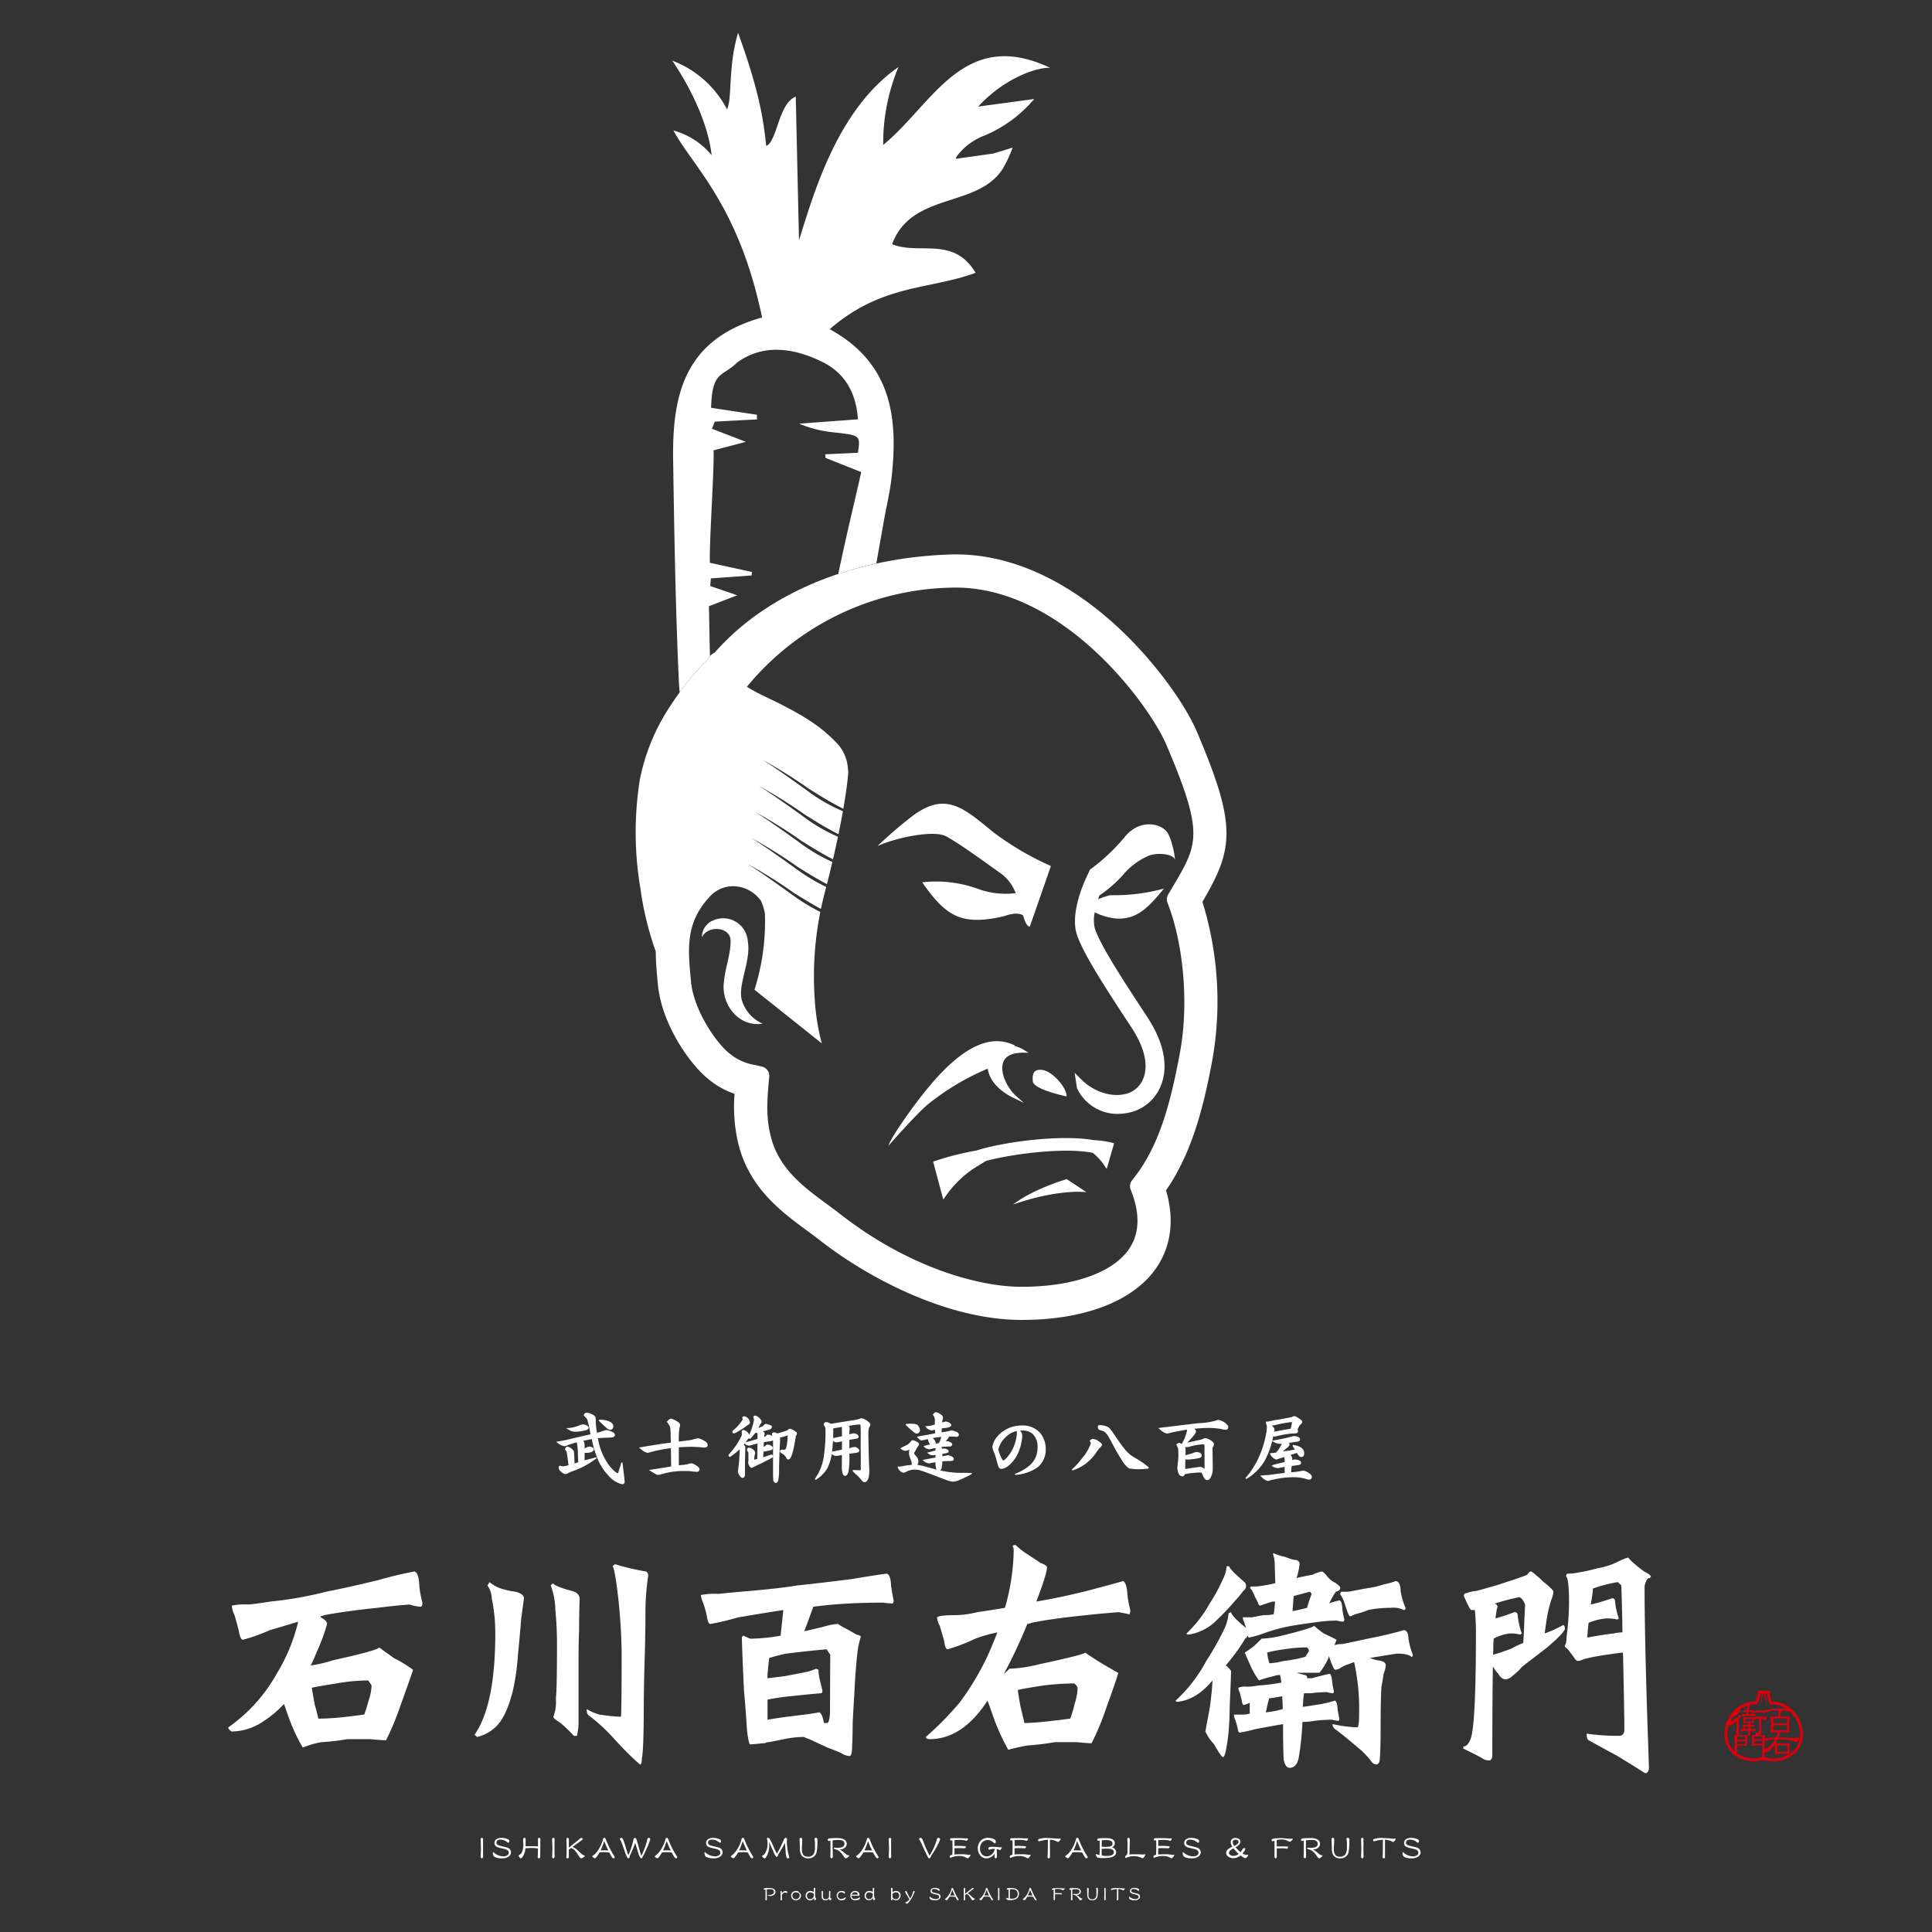 <svg xmlns="http://www.w3.org/2000/svg" xmlns:xlink="http://www.w3.org/1999/xlink" width="347" height="347" viewBox="0 0 347 347">
  <rect x="0" y="0" width="347" height="347" fill="#333333" stroke="none"/>
  <defs>
    <clipPath id="clip-path">
      <rect id="長方形_8554" data-name="長方形 8554" width="347" height="347" transform="translate(14 203)" fill="#fff" stroke="#707070" stroke-width="1"/>
    </clipPath>
    <clipPath id="clip-path-2">
      <rect id="長方形_8553" data-name="長方形 8553" width="282.812" height="336.037" fill="none"/>
    </clipPath>
  </defs>
  <g id="マスクグループ_929" data-name="マスクグループ 929" transform="translate(-14 -203)" clip-path="url(#clip-path)">
    <g id="グループ_6537" data-name="グループ 6537" transform="translate(55 208.888)">
      <g id="グループ_6536" data-name="グループ 6536" clip-path="url(#clip-path-2)">
        <path id="パス_28444" data-name="パス 28444" d="M146.869,112.55a2.588,2.588,0,0,1,.378-.594c-.1-3.008-.116-6.009-.192-8.968l5.084-1.96-4.852-1.661q.058-.684.115-1.368l7.327-.538.048-.622-7.548-1.648c-.142-3.611.8-16.734.661-20.2l5.8-1.52-6.1-2.359.523-1.274,7.566-.4q0-.417-.008-.834l-8.224-1.25c.171-6.7,1.993-5.5,4.648-8.107,4.765-3.5,10.323-2.6,15.34-.125,4,1.969,6.065,5.519,6.382,10.3l-10.565.785a21.717,21.717,0,0,0,6.724,1.609c4.279.522,4.28.517,3.843,3.615l-5.87.277q.026.324.052.648l6.416,2.543c-1.436,6.321-2.894,12.283-4.124,18.287a65.8,65.8,0,0,1,6.822-1.863q.684-3.839,1.364-7.679c.467-2.641,1.116-5.26,1.4-7.92,1.158-10.709-.048-20.4-11.129-26.49,9.372-8.135,17.9-7.062,26.2-10.12-3.969-6.672-10.165-3.153-15-5.143,3.52-9.46,15.407-6.407,19.908-13.6a23.251,23.251,0,0,0,1.747-3.762s-1.5.5-3.454,1.075l-6.776.954a1.94,1.94,0,0,1,.443-.765,11.128,11.128,0,0,1,4.787-3.44,23.554,23.554,0,0,0,8.871-6.539l-10.051,1.36C200.2,8.04,206.129,6.14,208.353,6.3c-15.6-7.38-21.1,6.586-30,13.842a35.543,35.543,0,0,1,2.744-13.992C170,13.847,165.8,29.19,163.23,37.262c-.2-9.059-.382-17.018-.579-25.8-3.13,1.238-3.32,8.077-5.309,8.863-.536-5.327-1.506-10.538-5.052-20.321-1.833,6.116-1.02,11.734-1.978,13.757A18.451,18.451,0,0,0,140.474,5c4.255,6.326,6.574,12.43,7.065,16.984a13.537,13.537,0,0,0-6.856-4.437C144.1,23.963,152.393,30.9,156.6,51.133c-14.269,3.973-16.152,14.363-15.972,25.839.207,13.128.425,26.261,1.02,39.375.032.7.086,1.405.153,2.106a47,47,0,0,1,5.065-5.9" transform="translate(-60.727)" fill="#fff"/>
        <path id="パス_28445" data-name="パス 28445" d="M270.047,196.813c-1.982-4.649-7.466-12.675-14.823-19.31-6.588-5.942-17.071-12.928-29.655-12.46q-1.648.06-3.269.187,1.617-.127,3.263-.186c12.587-.459,23.068,6.518,29.655,12.46,7.356,6.635,12.84,14.661,14.823,19.31,7.212,16.915,6.671,21.014,1.019,30.607a60.6,60.6,0,0,1,1.853,28.019c-1.528,8.327-3.611,16.937-8.389,23.8,1.913,6.507.175,11.1-1.7,13.867-3.548,5.234-10.732,8.515-20.04,9.254,9.311-.738,16.5-4.019,20.046-9.254,1.875-2.765,3.613-7.36,1.7-13.867,4.779-6.867,6.862-15.477,8.389-23.8a60.6,60.6,0,0,0-1.853-28.019c5.652-9.593,6.193-13.692-1.019-30.607" transform="translate(-96.1 -71.338)" fill="#fff"/>
        <path id="パス_28446" data-name="パス 28446" d="M222.443,293.111c1.875-2.765,3.613-7.36,1.7-13.867,4.779-6.867,6.862-15.477,8.389-23.8a60.59,60.59,0,0,0-1.852-28.019c5.652-9.593,6.193-13.692-1.019-30.607-1.983-4.649-7.467-12.675-14.823-19.31-6.586-5.942-17.068-12.92-29.654-12.46q-1.645.06-3.263.186a72.972,72.972,0,0,0-9.816,1.434,65.82,65.82,0,0,0-6.822,1.863c-9.009,3-16.668,7.82-22.189,14.123a2.666,2.666,0,0,0-.827.609c-.009.01-.018.026-.027.036a2.576,2.576,0,0,0-.378.594,46.92,46.92,0,0,0-5.065,5.9c-.494.678-1,1.4-1.5,2.174a36.668,36.668,0,0,0-5.654,13.491,60.08,60.08,0,0,0,.1,19.552,55.352,55.352,0,0,0,2.76,11.335c0,1.959.187,3.91.367,5.8l.013.131c.685,7.2,5.795,14.372,9.031,16.956a14.813,14.813,0,0,0,4.734,2.674,28.827,28.827,0,0,0,.53,8.3c1.792,8.4,7.74,12.783,12.521,16.3.789.581,1.534,1.13,2.242,1.683,8.814,6.883,22.912,14.261,36.045,14.329h.3q2.119,0,4.118-.16c9.308-.739,16.492-4.02,20.04-9.254M217.8,279.137c1.716,4.241,1.619,7.816-.288,10.63-2.918,4.3-10.211,6.84-19.487,6.8-7.629-.039-20.148-3.493-32.408-13.066-.768-.6-1.549-1.175-2.376-1.784-4.378-3.224-8.906-6.558-10.225-12.745-.679-3.185-.556-5.647-.135-10.135a1.7,1.7,0,0,0-1.285-1.811c-.417-.1-.8-.192-1.168-.276a9.6,9.6,0,0,1-4.785-2.17c-2.173-1.735-6.309-7.518-6.818-12.864l-.012-.129c-.55-5.777-.985-10.34,3.3-15a5.646,5.646,0,0,1,5.469-1.839,6.308,6.308,0,0,1,3.82,2.5,10.1,10.1,0,0,1,.706,2.308,40.7,40.7,0,0,1-1.867,13.631l-.009.028,11.988,9.553.105.084-.039-.129a40.449,40.449,0,0,1-1.23-7.712,58.993,58.993,0,0,1,1-15.767,36.1,36.1,0,0,1-5.062-3.092c-2.311-1.683-5.766-4.143-8.081-5.574a85.425,85.425,0,0,1,8.334,5.2c1.622,1.016,3.24,2.02,4.915,2.924q.3-1.442.691-2.938c.09-.344.173-.674.259-1.011a34.064,34.064,0,0,1-5.42-3.258c-2.312-1.683-5.766-4.143-8.081-5.574a85.483,85.483,0,0,1,8.334,5.2c1.745,1.093,3.485,2.176,5.3,3.13q.53-2.08.974-3.982a31.967,31.967,0,0,1-5.826-3.433c-2.311-1.683-5.766-4.143-8.081-5.573a85.417,85.417,0,0,1,8.334,5.2c1.87,1.171,3.735,2.327,5.687,3.329.333-1.44.627-2.788.892-4.058a30.6,30.6,0,0,1-6.134-3.555c-2.312-1.683-5.766-4.143-8.081-5.573a85.42,85.42,0,0,1,8.334,5.2c1.961,1.228,3.918,2.441,5.974,3.475.309-1.507.573-2.888.793-4.133a29.811,29.811,0,0,1-6.322-3.626c-2.311-1.684-5.766-4.143-8.081-5.574a85.539,85.539,0,0,1,8.335,5.2c2.016,1.263,4.026,2.51,6.145,3.563.554-3.2.821-5.458.89-6.609-.022-.14-.04-.3-.062-.493a7.285,7.285,0,0,0-1.692-4.355c-3.135-3.446-6.518-5.335-10.617-7.448l-2.967-1.445a24.749,24.749,0,0,1-2.87-1.566A48.781,48.781,0,0,1,185.4,171c10.709-.395,19.846,5.8,25.627,11.064,7.033,6.4,11.719,13.725,13.152,17.087,6.831,16.021,5.755,17.839,1.223,25.488q-.42.707-.873,1.478a1.707,1.707,0,0,0-.116,1.482c2.919,7.454,3.826,18.211,2.257,26.765-1.777,9.694-3.921,17.324-8.61,23.056a1.7,1.7,0,0,0-.261,1.717" transform="translate(-55.72 -71.339)" fill="#fff"/>
        <path id="パス_28447" data-name="パス 28447" d="M217.753,249.777c2.862,1.608,6.727,4.492,9.994,6.8a7.749,7.749,0,0,1,2.459,3.387,14.416,14.416,0,0,1-6.782-.77,22.154,22.154,0,0,0-10.01-1.175c4.305,6.169,7.083,7.847,14.721,6.085,1.77-.642,2.791-.528,3.393-.15.367,1.186.706,2.016,1.222,2.016l3.784-10.877a52.757,52.757,0,0,1-10.258-6.008c-5.32-4.318-8.542-7.5-14.579-2.993a79.553,79.553,0,0,0-6.319,5.422c3.071-1.44,10.137-2.992,12.375-1.735" transform="translate(-88.785 -105.439)" fill="#fff"/>
        <path id="パス_28448" data-name="パス 28448" d="M251.866,350.058c-5.757-1.05-16.046.259-21.061,1.854a50.842,50.842,0,0,0-7.3,1.831l-.507.169,1.821,6.81.7-.984a19.083,19.083,0,0,1,4.724-4.563c.439-.266.842-.516,1.218-.749s.716-.443,1.045-.64c4.886-1.3,14.116-2.459,19.151-1.454a9.508,9.508,0,0,1,1.838,1.9l.681,1,1.329-4.609-.556-.152a17.94,17.94,0,0,0-3.081-.418" transform="translate(-96.402 -151.166)" fill="#fff"/>
        <path id="パス_28449" data-name="パス 28449" d="M248.253,367.241c5.725-2.032,10.788-2.509,13.212-2.217l-3.562-2.353s-5.9,1.683-9.65,4.57" transform="translate(-107.319 -156.782)" fill="#fff"/>
        <path id="パス_28450" data-name="パス 28450" d="M283.4,296.993c.836-2.383,1.067-6.389-2.572-11.938l-.245-.374c-3.824-5.828-8.158-12.434-9.172-15.518a6.353,6.353,0,0,1-.02-2.946,7.963,7.963,0,0,0,1.274.557c5.57,1.959,8.223-1.281,11.141-4.8a34.254,34.254,0,0,1-9.638,1.183,13.792,13.792,0,0,0-2.176.727c.076-.234.154-.465.233-.685a22.751,22.751,0,0,0,4.294-3.752,12.456,12.456,0,0,1,4.6-3.4c1.412-.537,4.253-.393,4.67.711,0-.746-.641-4.077-1.544-5.092-1.382-1.553-5.009-2.108-7.557,1.133a34.868,34.868,0,0,1-6.164,5.775l-.718,1.545c-.486,1.042-2.844,6.428-1.633,10.106,1.155,3.51,5.428,10.023,9.56,16.32l.245.374c2.878,4.385,2.788,7.284,2.207,8.943a4.568,4.568,0,0,1-2.811,2.869c-2.658.867-6.028-.123-8.387-2.464l-1.209-1.2.414,2.745a8.033,8.033,0,0,0,7.2,4.626,9.783,9.783,0,0,0,3.042-.47,7.988,7.988,0,0,0,4.966-4.98" transform="translate(-115.76 -108.262)" fill="#fff"/>
        <path id="パス_28451" data-name="パス 28451" d="M254.521,330.195c.183,1.464,6.074,2.675,6.074,2.675,0-1.686-2.609-4.482-4.282-4.745-1.582-.249-1.976.606-1.793,2.07" transform="translate(-110.011 -141.829)" fill="#fff"/>
        <path id="パス_28452" data-name="パス 28452" d="M231.337,329.208l1.831.9-1.516-1.365c-1.379-1.24-2.87-4.1-2.167-5.947.428-1.121,1.615-1.695,3.526-1.7l1.01,0-.865-.522a5.792,5.792,0,0,0-1.635-.684l.078-.07c-6.855-3.457-14.066,5.091-19.212,12.28-3.315,4.631-3.528,5.711-3.528,5.711s4.58-5.239,6.917-7.3a44.729,44.729,0,0,1,10.919-6.553c.209,1.579,1.348,3.642,4.641,5.259" transform="translate(-90.29 -137.912)" fill="#fff"/>
        <path id="パス_28453" data-name="パス 28453" d="M156.947,294.59c-.514-2.813,1.658-6.787,1.173-10.1a5.688,5.688,0,0,0-.39-1.682,4.425,4.425,0,0,0-5.77-2.315,3.2,3.2,0,0,0-2.106,3.043c1.083-2.235,5.242-1.877,5.148.759-.019,2.433-.938,4.615-1.189,7.165-.6,4.087,2.577,8.284,6.937,7.612a6.658,6.658,0,0,1-3.8-4.485" transform="translate(-64.778 -121.105)" fill="#fff"/>
        <path id="パス_28454" data-name="パス 28454" d="M12.553,495.833q-2.452.735-5.1,1.52a32.916,32.916,0,0,1-4.806,1.717q-.49,0-.735-1.52-.491-1.913-.785-2.894a4.787,4.787,0,0,1-.49-1.715,11.783,11.783,0,0,1,3.089-.2q1.814-.2,3.923-.54a66.532,66.532,0,0,0,9.954-1.765q3.776-.736,9.464-2.108a65.331,65.331,0,0,1,6.375-1.52q.784.2.882,2.7a17.588,17.588,0,0,0,.54,2.893,1.052,1.052,0,0,1-.2.736,6.642,6.642,0,0,1-2.06-.393q-2.795.2-5.786.588-5.738.589-9.611,1.324a1.448,1.448,0,0,1-.736.2c.065,0,.114.066.147.2q1.127.588,1.127,1.177a33.5,33.5,0,0,1-1.912,5.148,20.683,20.683,0,0,1-1.03,2.305,24.055,24.055,0,0,0,4.02-.933q7.993-1.764,8.287-2.3.244.2,2.648,1.913a22.588,22.588,0,0,1,3.432,2.108q-.147.541-2.353,6.668a49.5,49.5,0,0,1-2.5,5.983q-.687,0-2.844-.2H21.38a41.617,41.617,0,0,1-4.659.539,14.7,14.7,0,0,0-3.334.981,31.681,31.681,0,0,1-2.5-5.346q-.49-1.372-.882-2.5a18.972,18.972,0,0,1-3.58,3.04,10.343,10.343,0,0,1-5.835,1.913C.2,515.284,0,515.039,0,514.809A28.96,28.96,0,0,0,8.68,505.2a32.237,32.237,0,0,0,3.873-9.365m12.552,10.542a34.5,34.5,0,0,0-5.687.539q-3.727.589-4.414.785.147.981.539,3.089.393,1.324.638,2.452,1.225,0,3.237-.148,2.058-.194,5-.588.245-.589.785-2.5a9.66,9.66,0,0,0,.539-2.7,5.223,5.223,0,0,0-.638-.932" transform="translate(0 -210.448)" fill="#fff"/>
        <path id="パス_28455" data-name="パス 28455" d="M80.607,487.714a6.271,6.271,0,0,0,2.157,1.177,13.13,13.13,0,0,0,2.452.539q1.569.394,1.569,1.177-.1.785-.49,3.628-.295,3.629-.588,6.522a43.473,43.473,0,0,1-.834,6.129Q83.6,512.233,81.391,514a7.028,7.028,0,0,1-3.039,1.52l-.441-.393q3.726-5.343,3.726-18.192A30.813,30.813,0,0,0,81,490.608a4.15,4.15,0,0,0-.785-2.305Zm11.376.2q.441.588,3.384,1.374,1.42.342,1.422,1.52-.1,2.843-.1,5.54-.1,2.5-.1,5.2v11.279a10.257,10.257,0,0,1-.295,2.5h-.539a22.3,22.3,0,0,0-2.648-2.5q-1.03-.589-1.03-.933a7.832,7.832,0,0,0,.442-3.284q.2-1.717.2-9.366a64.017,64.017,0,0,0-.293-6.522,13.08,13.08,0,0,0-.834-4.413Zm11.131-3.432a41.286,41.286,0,0,0,5.639,1.324.826.826,0,0,1,.343.784,45.565,45.565,0,0,0-.491,6.325q0,3.237-.1,7.453-.147,4.022-.2,9.022,0,8.631-.343,9.954,0,1.127-.343,1.129a58.711,58.711,0,0,1-4.756-4.756,33.1,33.1,0,0,0-4.364-4.021q-.442-.2-.441-1.178a8.862,8.862,0,0,0,2.3.982,33.154,33.154,0,0,0,3.825.391q.147,0,.147-11.523a101.56,101.56,0,0,0-.785-11.277q-.49-3.825-.833-4.217Z" transform="translate(-33.68 -209.439)" fill="#fff"/>
        <path id="パス_28456" data-name="パス 28456" d="M169.715,493.435l-1.619,4.413,3.334-.785a11.737,11.737,0,0,1,2.7-.539,10.9,10.9,0,0,0,1.619.931l1.716.98c.523.13.785.263.785.392a13.834,13.834,0,0,0-.588,2.648q-.393,3.287-.588,7.7-.147,2.257-.295,5.149,0,2.305-.1,4.217,0,1.52-.392,1.716a3.215,3.215,0,0,1-1.668-.589q-.784-.342-2.353-.931-1.276-.589-3.285-1.52c-.36-.131-.686-.262-.981-.393a18.167,18.167,0,0,0-3.531.393q-1.667.342-2.7.539a1.4,1.4,0,0,0-.784.2h-.294q-1.864.2-2.3.2-.295,0-.589-2.5-.246-4.02-.539-7.061-.245-5-.392-9.611c.065-.228.179-.344.343-.344a11.169,11.169,0,0,0,1.177.54,33.327,33.327,0,0,0,5.442-.54l.491-4.609q-3.826.589-8.14,1.324a47.837,47.837,0,0,1-4.953,1.178q-.44,0-.637-1.374a18.509,18.509,0,0,0-.687-2.452,4.476,4.476,0,0,1-.392-1.373,12.12,12.12,0,0,1,3.138-.2q1.864-.2,4.021-.393,6.718-.539,10.15-1.127,3.825-.393,9.66-1.127,5.884-.98,6.472-.98.637.2.736,2.3.2,1.323.441,2.5a.76.76,0,0,1-.147.54,12.65,12.65,0,0,1-1.765-.148q-2.894,0-5.982.148-3.629.2-6.521.589m-8.238,20.3q1.078-.2,3.531-.54,4.9-.587,5.688-.784.539,0,.883,1.716l.049.2h.539q.442,0,.539-1.913,0-4.02.049-10.346c-.262-.392-.474-.718-.637-.981q-2.647.2-7.4.785-1.765.393-2.942.785-.1.932-.294,2.843v.785q1.618-.194,3.138-.392,2.06-.391,3.825-.735a10.275,10.275,0,0,0,1.765-.589l.441.2v.393a8.435,8.435,0,0,0,.2,1.324q.49,1.913.49,2.109a.346.346,0,0,1-.392.391q-2.4.2-5.541.54-1.962.2-3.922.588v3.629Z" transform="translate(-64.634 -210.746)" fill="#fff"/>
        <path id="パス_28457" data-name="パス 28457" d="M234.9,489.709a39.152,39.152,0,0,0,1.57-10.346,1.753,1.753,0,0,0-.2-.784.875.875,0,0,1,.539-.148,14.968,14.968,0,0,0,2.206,1.716q1.422.932,2.305,1.52,1.127.393,1.127.784,0,1.129-1.913,6.129,3.726-.588,9.121-1.911,5.884-1.57,6.472-1.766.687.393.785,2.7.194,1.324.49,2.5a1.417,1.417,0,0,1-.148.785q-.833-.2-1.911-.392-2.846.2-5.884.539-5.934.589-9.856,1.374a1.371,1.371,0,0,1-.686.2,89.983,89.983,0,0,1-4.216,8.973,10.069,10.069,0,0,0,.98-.932,25.056,25.056,0,0,0,5.3-.784q7.991-1.717,8.336-2.109.244.2,2.6,1.717,2.991,1.764,3.334,1.913-.1.587-2.3,6.717a44.173,44.173,0,0,1-2.5,5.933q-.637,0-2.648-.2h-3.923a46.54,46.54,0,0,1-4.854.589,33.716,33.716,0,0,0-3.53.785,38.461,38.461,0,0,1-2.5-5.394q-.735-2.107-1.226-3.433-4.512,6.915-10.395,6.915-.589,0-.686-.392a58.092,58.092,0,0,0,6.031-6.129,48.232,48.232,0,0,0,5.149-8.63q.93-2.108,1.667-4.02a26.9,26.9,0,0,0-3.972,1.127,33.239,33.239,0,0,1-4.951,1.911q-.443,0-.638-1.52-.49-1.714-.785-2.7a3.492,3.492,0,0,1-.49-1.52q.393-.391,3.138-.393a17.194,17.194,0,0,0,4.07-.539q2.745-.393,5-.785m12.407,13.583a47.943,47.943,0,0,0-5.688.392q-3.726.589-4.413.785.1.932.49,3.039.393,1.569.686,2.894,1.178,0,3.236-.2t5-.589a21.481,21.481,0,0,0,.784-2.648,9.994,9.994,0,0,0,.54-2.893,1.445,1.445,0,0,0-.638-.785" transform="translate(-95.402 -206.825)" fill="#fff"/>
        <path id="パス_28458" data-name="パス 28458" d="M308.738,501.214a4.823,4.823,0,0,1,.932.98q0,1.129-.245,6.472,0,2.307-.245,5-.49,4.022-.932,4.022-.344,0-1.618-2.305a8.519,8.519,0,0,1-1.569-2.3q.1-.541.49-2.649a37.128,37.128,0,0,0,.588-4.02q.147-1.176.2-2.5-2.844,3.433-6.178,3.825-.441,0-.441-.2a26.772,26.772,0,0,0,5.492-7.109,49.236,49.236,0,0,0,3.04-5.344,8.562,8.562,0,0,0,.98-3.237l.441-.2q.1.735,2.7,2.844a9.6,9.6,0,0,1-.295-.931,2.323,2.323,0,0,1-.293-.982H313.4q.981-.194,2.109-.392a10.509,10.509,0,0,0,1.814-.146,19.128,19.128,0,0,0,.245-2.3h-.441q-1.717.54-2.207.736a.392.392,0,0,1-.293-.2,8.523,8.523,0,0,0-.638-1.324,7.179,7.179,0,0,0-.638-1.324,1.53,1.53,0,0,1-.295-.393l.246-.2h1.029a29.732,29.732,0,0,0,3.285-.589q-.049-1.911-.1-3.235a6.018,6.018,0,0,0-.343-2.109h.245a7.392,7.392,0,0,0,1.863.589q.931.342,1.569.539,1.128,0,1.129.785a12.257,12.257,0,0,1-.54,2.5q1.716-.393,2.844-.589a8.285,8.285,0,0,1,1.667-.588q.294,0,1.079.98a4.41,4.41,0,0,0,1.471,1.127q.783.589.785.785,0,.589-.785.735a14.679,14.679,0,0,0-1.03,1.766,3.52,3.52,0,0,1-.2.343,12.733,12.733,0,0,1,1.912-.54q.441.2.49,1.716.147.933.343,1.717a.652.652,0,0,1-.148.392,4.373,4.373,0,0,1-1.176-.2,24.554,24.554,0,0,0-3.041.2q-3.041.393-5.05.735a29.994,29.994,0,0,0-5.1,1.373,18.224,18.224,0,0,1-2.55.736c-.131,0-.229-.114-.294-.344a1.193,1.193,0,0,1-.441.54,28.827,28.827,0,0,1-1.814,2.7q-.882,1.177-1.667,2.108m.588-17.8q.1.539,2.746,2.843a.884.884,0,0,1,.295.785,1.066,1.066,0,0,1-.49.785,16.572,16.572,0,0,1-1.422,1.716,46.184,46.184,0,0,1-3.236,3.433,9.088,9.088,0,0,1-5.1,2.7c-.294,0-.441-.065-.441-.2a21.847,21.847,0,0,0,4.168-5.393,28.535,28.535,0,0,0,2.3-4.217,6.053,6.053,0,0,0,.735-2.451Zm20.35,13.974q2.843-.588,4.609-.98,1.765-.343,3.432-.736,2.4-.588,2.942-.784.833,0,.883,1.52a13.024,13.024,0,0,0,.784,2.892q0,.393-.245.393-.541-.589-2.648-.589-2.55.392-4.854.785c.392.131.816.262,1.275.392q1.618.148,1.619.932a5.9,5.9,0,0,1-.393,1.519q-.2,1.374-.392,2.305-.146,2.305-.147,7.109,0,4.757-.2,6.326-.2.539-.588.54a1.2,1.2,0,0,1-.882-.54,15.376,15.376,0,0,0-1.717-1.913q-3.383-2.893-4.953-4.021a1.3,1.3,0,0,1-.294-.784,23.473,23.473,0,0,0,4.413.588q.343,0,.344-1.913a39.129,39.129,0,0,0-.883-9.806l-1.079.393a5.758,5.758,0,0,0-1.569.784,2.237,2.237,0,0,1-.736.2q-.295,0-1.029-2.108c-.034-.131-.066-.262-.1-.392-.033.131-.066.262-.1.392a11.549,11.549,0,0,1-1.618,2.648h-4.119q.686.2,1.422.392.49,0,.49.589h.833q2.942-.784,3.236-.785.342.2.441,1.57a13.721,13.721,0,0,0,.294,1.52.87.87,0,0,1-.1.391,3.84,3.84,0,0,1-1.128-.2,22.88,22.88,0,0,0-2.893.2h-1.226a12.76,12.76,0,0,0-.2,1.913,4.17,4.17,0,0,1-.049.539q1.077-.146,2.255-.342a21.384,21.384,0,0,0,3.531-.785q.441.2.49,1.717.146.784.294,1.52a.882.882,0,0,1-.1.393,4.4,4.4,0,0,1-1.177-.2,27.23,27.23,0,0,0-3.187.2,12.626,12.626,0,0,1-2.158.2,50.44,50.44,0,0,1-.686,6.521q-.393,1.716-1.619,1.716-.784,0-1.078-1.52-.1-2.7-.1-6.324-2.355.392-5.1.931a25.445,25.445,0,0,1-2.7.588q-.246,0-.343-.735-.295-1.176-.441-1.569a2.314,2.314,0,0,1-.246-.932h1.668a4.172,4.172,0,0,0,1.226-.2,1.579,1.579,0,0,1-.049-.393v-1.52a5.646,5.646,0,0,1-1.079.393q-.246,0-.343-.785-.245-.979-.392-1.52a2.656,2.656,0,0,1-.245-.784,3.078,3.078,0,0,1,1.52-.2,10.464,10.464,0,0,0,1.961-.2,33.085,33.085,0,0,0,4.266-.539,11.793,11.793,0,0,0-.245-1.374,3.456,3.456,0,0,0-1.079.2,22.223,22.223,0,0,0-2.7.785,13.607,13.607,0,0,1-1.47-2.5q-.932-2.107-1.079-2.5.343-.2,1.618-1.128,1.225-1.178,1.422-1.373a17.508,17.508,0,0,0,3.628-.54q5.54-1.372,5.787-1.765a16.526,16.526,0,0,0,1.716,1.373q2.01.933,2.3,1.129a9.2,9.2,0,0,1-.392.98,4.012,4.012,0,0,1,1.422-.2m-13.729,12.259a15.6,15.6,0,0,0,3.039-.589q0-1.127-.1-2.3-1.128.2-2.353.393-.295,1.175-.588,2.5m7.306-11.67a26.773,26.773,0,0,0-3.972.343,22.04,22.04,0,0,0-3.089.589q.049.392.147.981.147.539.245.932a10.919,10.919,0,0,0,2.5-.392,24.608,24.608,0,0,0,3.873-.735q.147,0,.442-.589a1.2,1.2,0,0,0,.294-.589q-.2-.538-.441-.539m.1-7.11q.392-1.324.833-2.5c-.1-.13-.2-.262-.294-.393q-.785.2-2.942.785-.1,1.324-.2,2.7h.049q1.078-.2,2.55-.589m15.887-4.8q.882,0,.932,1.765a11.519,11.519,0,0,0,.882,3.039c0,.263-.1.392-.294.392a4.25,4.25,0,0,0-2.354-.392,19.835,19.835,0,0,0-4.07.392,11.75,11.75,0,0,1-1.716.589,6.2,6.2,0,0,0-1.03.343,1.205,1.205,0,0,1-.49.2q-.295,0-.98-2.3a6.327,6.327,0,0,0-.834-1.716l.2-.393h1.03a5.455,5.455,0,0,0,1.03-.146q1.96-.393,3.236-.589a13.657,13.657,0,0,0,2.353-.589,13.04,13.04,0,0,0,2.109-.588" transform="translate(-129.567 -207.983)" fill="#fff"/>
        <path id="パス_28459" data-name="パス 28459" d="M405.365,496.036a24.479,24.479,0,0,0,3.334-1.52q.295.148.294.736-.441.982-3.432,3.482-2.746,2.109-4.217,3.235a11.126,11.126,0,0,1-1.814,1.717,1.98,1.98,0,0,1-1.177.589c-.49,0-.931-.326-1.324-.982a9.174,9.174,0,0,1-.98-1.324q-.1,6.914-.1,15.888,0,.783-.442.98a2.142,2.142,0,0,1-1.373-.392q-.687-.391-1.471-.784-1.471-.735-1.913-.932v-.392q.883,0,1.422-1.716.834-3.285.833-18.388a37.178,37.178,0,0,0-.2-4.413h-.638q-.246,0-1.324-2.5a.864.864,0,0,1,.1-.392,6.985,6.985,0,0,1,2.207-.539q1.421-.393,3.481-.982,5.3-1.717,5.59-1.913a1.561,1.561,0,0,1,.295-.392.608.608,0,0,1,.441-.2,5.224,5.224,0,0,1,.981.784,6.816,6.816,0,0,1,1.029.932q1.961,1.569,1.961,1.911a5.02,5.02,0,0,1-.343,1.374,22,22,0,0,0-.932,4.021q-.147.932-.294,2.108m-9.072-5.393q.589.2.589.589a12.451,12.451,0,0,0-.343,2.108q2.01-.588,3.383-1.127.588,0,.589.539a14.234,14.234,0,0,0,.735,3.285l-.294.2a6.746,6.746,0,0,0-1.863-.2,7.935,7.935,0,0,0-2.894.933,6.362,6.362,0,0,1-.049.784q0,.981-.049,2.108,1.422-.392,3.335-1.127a14.822,14.822,0,0,1,2.06-.981q.1-.589.2-3.628.147-3.09.148-3.285-.441-1.127-1.03-1.324a37.3,37.3,0,0,0-4.315,1.127Zm23.145,8.826q-2.011.2-5.345.785-.882.2-1.716.391a3.49,3.49,0,0,1-1.03.344q-.343,0-.785-.735l-1.029-1.374a2.687,2.687,0,0,1-.589-.539l.246-.589a4.969,4.969,0,0,0,.1-1.128,46.708,46.708,0,0,0,.441-6.913q0-1.178-.148-2.7a3.81,3.81,0,0,0-.2-.932c-.065-.13-.131-.262-.2-.392l.2-.392a8.88,8.88,0,0,0,2.011-.2,27.687,27.687,0,0,0,3.334-.736,13.685,13.685,0,0,0,4.119-1.373,7.984,7.984,0,0,1,1.519-.589,5.39,5.39,0,0,0,.736.785,22.212,22.212,0,0,0,2.108,1.717q1.226.588,1.226.98l-.2.2a.612.612,0,0,0-.442.2,3.313,3.313,0,0,0-.491,1.324q0,10.543.785,32.362,0,1.177-.686,1.177-.882-.589-4.953-3.089-2.452-1.323-5.2-2.844-.343-.2-.343-1.178a38.517,38.517,0,0,0,5.835.393q.833,0,.931-.98,0-3.237-.245-13.975m-6.178-5.344q-.147,1.324-.245,2.648,2.99-.539,4.707-.736a9.342,9.342,0,0,1,1.619-.2q-.049-3.825-.2-8.434l-.637-.589a24.393,24.393,0,0,0-4.512,1.177l.049.2q-.147,1.324-.393,2.648a33,33,0,0,0,3.825-1.128q.539,0,.539.588a12.718,12.718,0,0,0,.686,3.04l-.245.2a8.342,8.342,0,0,0-2.108-.2,11.586,11.586,0,0,0-3.089.785" transform="translate(-168.921 -208.542)" fill="#fff"/>
        <path id="パス_28460" data-name="パス 28460" d="M107.627,444.144a10.991,10.991,0,0,0-.2-2.252,14.58,14.58,0,0,0-1.818.588,1.444,1.444,0,0,1-.392.112,2.875,2.875,0,0,1-.938-.378c-.083-.057-.083-.057-.573-.421.461-.083.853-.154,1.2-.209.406-.07.713-.14,1.749-.392.713-.182.363-.084,1.077-.251l2.168-.5c-.07-.349-.14-.714-.21-1.078a13.506,13.506,0,0,0-.378-1.538l-.069-.169-.154-.167-.2-.211a1.984,1.984,0,0,1-.224-.266c.182-.349.294-.447.531-.447a2.726,2.726,0,0,1,1.413.56c.182.168.224.336.224.867a13.555,13.555,0,0,0,.224,2.183c.573-.154.671-.182,1.4-.434a.823.823,0,0,1,.294-.055,3.412,3.412,0,0,1,1.161.391.571.571,0,0,1,.364.476c0,.349-.336.489-1.134.489l-1.273.057-.644.055a11.324,11.324,0,0,0,1.889,4.715c.546.755,1.427,1.58,1.692,1.58a2.815,2.815,0,0,0,.182-.476c.028-.125.07-.237.1-.349.112-.322.21-.643.308-.966l.056-.154.182.014c.21,1.665.392,3.19.392,3.456a.415.415,0,0,1-.434.448,4.578,4.578,0,0,1-2.489-1.582,9.458,9.458,0,0,1-1.875-2.84,18.421,18.421,0,0,1-1.1-3.678c-.825.139-.993.182-1.553.294.237.237.266.419.251,1.37a2.327,2.327,0,0,1,.909-.336,1.315,1.315,0,0,1,.531.168.433.433,0,0,1,.224.35c0,.336-.587.616-1.287.616a3.487,3.487,0,0,1-.363-.015l-.014,1.357c.769-.2.979-.252,2.085-.559l.07.182a15.222,15.222,0,0,1-4.295,2.322,5.929,5.929,0,0,0-.588.237l-.42.2a.784.784,0,0,1-.308.085,1.483,1.483,0,0,1-.812-.476,1.087,1.087,0,0,1-.405-.7c0-.125.042-.182.238-.349a1.756,1.756,0,0,0,.6.125,3.957,3.957,0,0,0,.951-.2c-.154-1.259-.266-2.084-.336-2.363-.028-.127-.1-.224-.322-.5.154-.364.266-.476.462-.476a1.9,1.9,0,0,1,1.007.63.675.675,0,0,1,.168.392c.042.251.084,1.216.1,2.014.28-.1.336-.112.672-.211Zm.434-5.372a1.871,1.871,0,0,1,.531-.1c.447,0,.965.321.965.6,0,.2-.153.336-.475.434a8,8,0,0,1-1.8.279,2.655,2.655,0,0,1-1.021-.2,8.042,8.042,0,0,1-.741-.448,5.966,5.966,0,0,0,2.546-.574m3.357-.923a4.2,4.2,0,0,1,1.567.2c.671.211.993.531.993.994a.561.561,0,0,1-.518.615c-.322,0-.42-.07-1.5-1.078a7.683,7.683,0,0,1-.574-.588Z" transform="translate(-44.834 -188.725)" fill="#fff"/>
        <path id="パス_28461" data-name="パス 28461" d="M138.066,446.741c.266-.042.489-.083.643-.125a3.761,3.761,0,0,1,.615-.14,1.975,1.975,0,0,1,.8.336c.448.252.686.531.686.77a.468.468,0,0,1-.518.419,8.6,8.6,0,0,1-1.077-.1q-.42-.043-1.091-.042a13.974,13.974,0,0,0-4.309.617,1.688,1.688,0,0,1-.42.083c-.279,0-.531-.14-1.679-.882q1.805-.273,3.987-.63c-.028-1.833-.041-2.924-.041-3.288a26.313,26.313,0,0,0-3.833.755,1.355,1.355,0,0,1-.363.085,2.086,2.086,0,0,1-.951-.476c-.1-.07-.1-.07-.6-.476,3.763-.63,4.309-.713,5.736-.88l-.028-.91c-.028-1.525-.056-1.8-.209-2.126a3.708,3.708,0,0,0-.5-.7c.406-.448.588-.573.783-.573a3.738,3.738,0,0,1,1.273.63.724.724,0,0,1,.35.5,2.86,2.86,0,0,1-.112.5,13.893,13.893,0,0,0-.126,2.49c1.567-.2,2.126-.265,2.406-.336a7.333,7.333,0,0,1,1.063-.266,3.582,3.582,0,0,1,1.231.545.9.9,0,0,1,.49.672c0,.266-.252.462-.588.462-.083,0-.209-.015-.35-.028a20.365,20.365,0,0,0-2.224-.112c-.392,0-1.063.028-2.028.083v3.246l.167-.028Z" transform="translate(-56.16 -189.546)" fill="#fff"/>
        <path id="パス_28462" data-name="パス 28462" d="M159.742,440.776a.679.679,0,0,0,.221-.048,15.124,15.124,0,0,0,2.287-1.441c.229-.114.351-.235.386-.382a.339.339,0,0,0-.042-.262,1.163,1.163,0,0,0-.888-.911.385.385,0,0,0-.362.078.314.314,0,0,0-.06.308l.014.051.036.037c.01.009.015.041,0,.09a7.661,7.661,0,0,1-1.731,1.963l-.044.051c-.034.057-.139.233-.024.375a.244.244,0,0,0,.2.09" transform="translate(-68.946 -189.226)" fill="#fff"/>
        <path id="パス_28463" data-name="パス 28463" d="M170.282,440.332a3.447,3.447,0,0,0-.844-.466.543.543,0,0,0-.565.23,3.844,3.844,0,0,1-.437.172c-.445.148-.912.289-1.393.421a1.919,1.919,0,0,0-.515-.181c-.218-.023-.36.031-.434.16a.51.51,0,0,0,.085.512,2.5,2.5,0,0,0-.611-.267l-.413-.008-.055.1a.727.727,0,0,1-.45.3c.018-.119.036-.234.053-.344a.378.378,0,0,0-.1-.492c-.048-.048-.108-.1-.179-.166.405-.1.8-.207,1.2-.311a.546.546,0,0,0,.429-.53v-.11l-.093-.055a3.581,3.581,0,0,0-.944-.326c-.2,0-.371.127-.533.39-.242.11-.522.217-.845.328.13-.267.26-.522.389-.758a.46.46,0,0,0,.052-.674,1.669,1.669,0,0,0-.817-.7.414.414,0,0,0-.419-.018c-.1.075-.135.2-.094.407a1.21,1.21,0,0,1,.089.339,12.834,12.834,0,0,1-.851,2.657,1.415,1.415,0,0,0-.812-.8.335.335,0,0,0-.529.37v.51a12.887,12.887,0,0,1-2.283,3.383.3.3,0,0,0-.1.262.261.261,0,0,0,.152.191l.093.048.091-.053a10.55,10.55,0,0,0,1.661-1.316c0,.106,0,.264-.011.495a26.448,26.448,0,0,1-.292,3.391l-.01.036,0,.036a1.731,1.731,0,0,0,.443.949c.163.186.317.263.477.226.242-.056.324-.351.35-.449l.007-2.681c.033-1.068.049-1.844.049-2.442v-.064l-.039-.051a2.042,2.042,0,0,0-.24-.265l.756-1.014a1.165,1.165,0,0,0,.157-.157.242.242,0,0,0,.07.057.291.291,0,0,0,.305-.039l.789-.972.272-.03a.41.41,0,0,1,.132.248v.853c-.886.274-1.538.459-1.936.551-.081.016-.271.055-.3.224-.012.06-.01.172.172.291a2.97,2.97,0,0,0,.533.158l.047.009.045-.015c.38-.115.862-.244,1.438-.384-.027,1.025-.042,1.958-.044,2.781-.191.039-.377.078-.556.116a8.1,8.1,0,0,1,.079-.83.7.7,0,0,0,.025-.688,1.715,1.715,0,0,0-.924-.621.423.423,0,0,0-.424.133.491.491,0,0,0,.03.49l.022.047.044.028a.327.327,0,0,1,.112.188v1.243a3.631,3.631,0,0,1-.046.564l-.008.045.014.042c.157.514.344.778.591.829l.066.013,1.143-.573c.525-.229,1.342-.637,2.5-1.249l.062-.052a.293.293,0,0,0-.251-.508l-.068.012c-.445.166-.9.322-1.363.463l.07-1.012c.372-.061.758-.137,1.143-.226.191-.031.451-.1.521-.316.046-.145-.011-.3-.2-.479a1.322,1.322,0,0,0-.753-.233.443.443,0,0,0-.387.247c-.111.054-.211.1-.3.132.018-.34.03-.607.033-.82q.749-.133,1.378-.22l.051-.015a1.017,1.017,0,0,0,.227-.133v5.924a12.879,12.879,0,0,0,.052,1.313l.015.058c.043.094.175.384.422.384h0c.246,0,.378-.288.435-.423a9.716,9.716,0,0,0,.154-1.93c0-1.063.067-2.95.2-5.608l0-.036-.045-.135c.446-.11.917-.246,1.407-.405,0,.02,0,.042-.007.069a12.75,12.75,0,0,1-.2,1.855c-.045.238-.149.639-.359.639H167.9c-.075,0-.3,0-.376.179s.089.342.141.4l.066.042a1.788,1.788,0,0,1,.443.265,2.073,2.073,0,0,1,.5.639.378.378,0,0,0,.307.241h.024c.2,0,.347-.2.412-.3a5.521,5.521,0,0,0,.459-1.376c.165-.654.325-1.5.49-2.594a.532.532,0,0,0,.179-.455.417.417,0,0,0-.265-.3" transform="translate(-68.416 -189.12)" fill="#fff"/>
        <path id="パス_28464" data-name="パス 28464" d="M190.422,444.939a3.987,3.987,0,0,0-.462.084,3.839,3.839,0,0,1-.615.07,1.41,1.41,0,0,1-.755-.321,8.591,8.591,0,0,1-.741,2.447,5.836,5.836,0,0,1-2.14,2.183l-.168-.154a9.2,9.2,0,0,0,1.581-3.735,30.078,30.078,0,0,0,.35-5.092c0-.378,0-.391-.35-.979.153-.322.265-.419.462-.419a1.551,1.551,0,0,1,.825.307c1.231-.2,2.462-.392,3.651-.588a10.392,10.392,0,0,0,1.091-.182l.252-.07.321-.1a.7.7,0,0,1,.252-.056,2.567,2.567,0,0,1,1.2.63c.252.2.35.336.35.531,0,.112,0,.112-.224.518a3.834,3.834,0,0,0-.126,1.007c0,.993.084,4.952.126,5.707.028.49.041.84.041.924,0,1.4-.294,2.154-.853,2.154a.567.567,0,0,1-.336-.112c-.014-.015-.237-.28-.657-.77-.126-.125-.252-.252-.392-.378-.378-.349-.489-.461-.643-.6a1,1,0,0,0-.112-.127l.028-.181c.713.014,1.119.027,1.189.027a2.157,2.157,0,0,0,.238-.027c.013-.14.027-.238.027-.322,0,0-.014-.112-.027-.364l.013-1.133-.027-2.42.014-2.406a13.194,13.194,0,0,0-.056-1.44c-.014-.07-.056-.1-.168-.1a11.617,11.617,0,0,0-1.454.169c-.154.027-.322.055-.476.07a.85.85,0,0,1,.168.433,1.121,1.121,0,0,1-.014.2,6.084,6.084,0,0,0-.042.9c.112-.027.224-.055.322-.083a1.638,1.638,0,0,1,.476-.1,1.372,1.372,0,0,1,.63.224.5.5,0,0,1,.237.4.233.233,0,0,1-.1.21c-.112.1-.112.1-1.077.252-.182.028-.336.056-.49.084v1.119c0,.014,0,.2-.014.364.14-.028.252-.057.35-.083a2.424,2.424,0,0,1,.615-.127c.335,0,.84.392.84.658a.316.316,0,0,1-.14.252.684.684,0,0,1-.35.139l-1.063.14-.252.042a15.184,15.184,0,0,1-.126,3.092c-.154.616-.322.867-.63.867-.209,0-.336-.112-.433-.406a3.548,3.548,0,0,1-.154-1.076Zm.014-2.462a7.894,7.894,0,0,1-1.035.182,1.022,1.022,0,0,1-.588-.252c-.041.84-.112,1.553-.167,1.959a.772.772,0,0,0,.07-.042c.643-.14.853-.182,1.707-.35l.014-.937Zm-1.567-.588c.6-.125,1.133-.237,1.567-.336v-.35l-.014-.937v-.378c-.489.083-.63.112-.8.14-.266.041-.517.083-.769.125a3.745,3.745,0,0,1,.014.419c0,.448-.014.812-.028,1.343Z" transform="translate(-80.209 -189.492)" fill="#fff"/>
        <path id="パス_28465" data-name="パス 28465" d="M213.295,442.37a2.119,2.119,0,0,0,.839-.7.433.433,0,0,1,.336-.21,2.48,2.48,0,0,1,.937.391.475.475,0,0,1,.2.336c0,.1-.028.155-.182.35a9.554,9.554,0,0,0-.5.839c-.168.308-.2.364-.2.462,0,.07,0,.07.5.685a1.113,1.113,0,0,1,.251.713,1.428,1.428,0,0,1-.168.658,8.081,8.081,0,0,1,1.162.224c.1.028,1.79.49,2.322.63-.168-.239-.21-.463-.251-1.343l-.6.112-.293.07a2.294,2.294,0,0,1-.238.027,1.708,1.708,0,0,1-.7-.224c-.056-.042-.056-.042-.489-.378.35-.07.7-.14,1.049-.2.35-.07.532-.112,1.287-.237v-.476a2.767,2.767,0,0,1-.546.056c-.294,0-.434-.07-.979-.462.252-.056.517-.125.77-.2.182-.042.336-.085.755-.2,0-.167,0-.209-.014-.433-.448.083-.644.125-.9.182a1.179,1.179,0,0,1-.224.042,1.521,1.521,0,0,1-.63-.21c-.056-.028-.056-.028-.405-.336.238-.083.405-.14.476-.154a4.554,4.554,0,0,1,.447-.1l.294-.055a1.927,1.927,0,0,1-.363-.8l-.07-.169-.112.028c-.531.125-.922.209-.993.209a.773.773,0,0,1-.462-.237c-.084-.083-.084-.083-.392-.406a4.87,4.87,0,0,1,.518-.125c.083-.028.238-.041.811-.14.322-.055.63-.112.909-.167l1.049-.211-.014-.364-.014-.266a5.14,5.14,0,0,1-.573.112,1.465,1.465,0,0,1-.8-.322,2.684,2.684,0,0,1-.392-.448,4.793,4.793,0,0,0,1.735-.292v-.63a1.386,1.386,0,0,0-.364-1.106c.266-.378.378-.476.56-.476a1.918,1.918,0,0,1,.867.406.768.768,0,0,1,.42.546,1.642,1.642,0,0,1-.07.364,2.088,2.088,0,0,0-.1.544c.084-.028.168-.055.238-.083a2.208,2.208,0,0,1,.42-.1,1.581,1.581,0,0,1,.755.294.483.483,0,0,1,.224.351.365.365,0,0,1-.2.307,3.064,3.064,0,0,1-1.133.224l-.363.055a6.394,6.394,0,0,1-.056.713,10.46,10.46,0,0,0,1.5-.279,1.263,1.263,0,0,1,.321-.083,5.183,5.183,0,0,1,.993.335.575.575,0,0,1,.308.475c0,.211-.168.35-.42.35-.112,0-.392-.015-.77-.041l-.672-.015a.563.563,0,0,1,.028.1c0,.14-.042.2-.378.573-.057.07-.112.14-.154.2a1.2,1.2,0,0,1,.238-.043,1.493,1.493,0,0,1,.56.182c.238.112.378.28.378.434a.368.368,0,0,1-.125.237c-.169.127-.294.14-1.176.14l-.685.056a.783.783,0,0,1,.21.35,1.3,1.3,0,0,1,.308-.057c.391,0,.825.252.825.476a.365.365,0,0,1-.21.294,4.928,4.928,0,0,1-.672.14l-.251.042v.447c.251-.057.5-.112.727-.154a1.453,1.453,0,0,1,.308-.056,1.806,1.806,0,0,1,.84.364.427.427,0,0,1,.182.322.32.32,0,0,1-.209.308,2.62,2.62,0,0,1-.825.055c-.335.015-.588.015-1.035.057,0,.867-.125,1.441-.363,1.637a17.108,17.108,0,0,0,4.448.42c.56.014.756.028,1.217.042v.153a7.192,7.192,0,0,1-1.133.6,12.824,12.824,0,0,1-1.218.546,3.3,3.3,0,0,1-1.007.265,5.09,5.09,0,0,1-1.4-.378c-.169-.055-1.021-.378-2.56-.979-.406-.154-1.315-.476-1.692-.6a3.769,3.769,0,0,0-1.245-.224,3.347,3.347,0,0,0-1.525.391,1.343,1.343,0,0,1-.518.169,1.325,1.325,0,0,1-.881-.686c-.042-.055-.042-.055-.168-.405.238-.014.42-.014.532-.027l.363-.057.447-.083c.294-.057.336-.057,1.217-.154-.014-.2-.014-.252-.028-.35a1.174,1.174,0,0,0-.084-.391l-.237-.63a2.4,2.4,0,0,1-.154-.783,2.3,2.3,0,0,1,.1-.56,2.778,2.778,0,0,1-.714.2,1.35,1.35,0,0,1-.546-.154c-.07-.042-.07-.042-.406-.279l.252-.154a1.4,1.4,0,0,1,.209-.112Zm-.042-3.819a7.257,7.257,0,0,1,.867-.07,3.941,3.941,0,0,1,.979.125c.182.043.308.155.462.421a1.37,1.37,0,0,1,.209.657.594.594,0,0,1-.559.574c-.238,0-.308-.041-.783-.447a13.334,13.334,0,0,1-1.217-1.106Zm6.3,2.476c.014-.055.014-.07.028-.154a11.375,11.375,0,0,0-1.539.2,1.305,1.305,0,0,1,.559.993,4.332,4.332,0,0,0,.588-.1,4.845,4.845,0,0,0,.21-.489Z" transform="translate(-91.536 -188.672)" fill="#fff"/>
        <path id="パス_28466" data-name="パス 28466" d="M245.781,449.306a9.03,9.03,0,0,0,2.336-1.273,4.109,4.109,0,0,0,1.734-3.456,3.141,3.141,0,0,0-.9-2.476,2.706,2.706,0,0,0-1.706-.588c-.336,0-.336,0-.574.013a1.176,1.176,0,0,1,.434.966,8.646,8.646,0,0,1-1.063,3.693c-.741,1.26-1.9,2.225-2.672,2.225-.378,0-.546-.237-.769-1.147a13.968,13.968,0,0,0-.56-1.8,3.776,3.776,0,0,1-.308-1.007,3.971,3.971,0,0,1,1.049-2.043,5.737,5.737,0,0,1,4.239-1.8,4.165,4.165,0,0,1,3.315,1.356,4.528,4.528,0,0,1,.993,2.882,4.075,4.075,0,0,1-1.455,3.26,7.717,7.717,0,0,1-4.043,1.37Zm-1.413-6.813a4.509,4.509,0,0,0-1.553,2.406,5.969,5.969,0,0,0,.6,1.622c.154.322.2.364.308.364.182,0,.755-.6,1.175-1.218a7.453,7.453,0,0,0,1.244-3.608,3.237,3.237,0,0,0-.042-.463,4.064,4.064,0,0,0-1.734.9" transform="translate(-104.503 -190.473)" fill="#fff"/>
        <path id="パス_28467" data-name="パス 28467" d="M266.931,448.437a13.223,13.223,0,0,0,1.9-2.1,8.007,8.007,0,0,0,1.483-2.561.556.556,0,0,0-.125-.322l-.1-.154c.378-.294.434-.321.615-.321a2.267,2.267,0,0,1,1.175.531c.322.209.42.336.42.518s-.028.224-.476.656c-.181.224-.335.448-.489.644A7.888,7.888,0,0,1,267,448.646Zm13.751-.127-.182.015a13.94,13.94,0,0,1-1.594.1,9.643,9.643,0,0,1-1.6-.125c-.2-.041-.336-.154-.7-.518a5.87,5.87,0,0,1-.854-1.2c-.531-.84-.867-1.413-1.357-2.337-1.259-2.392-1.412-2.574-2.308-2.811a.86.86,0,0,1-.392-.169,1.029,1.029,0,0,1-.112-.5V440.6a1,1,0,0,1,.392-.1,3.4,3.4,0,0,1,1.343.307c.35.182.5.351,1.189,1.386,2.057,3.021,2.5,3.511,4.057,4.365a16.649,16.649,0,0,1,2.14,1.51Z" transform="translate(-115.394 -190.43)" fill="#fff"/>
        <path id="パス_28468" data-name="パス 28468" d="M301.4,439.442a12.672,12.672,0,0,0,3.385-.531.873.873,0,0,1,.266-.056,2.837,2.837,0,0,1,1.553.867.675.675,0,0,1,.21.476c0,.252-.2.42-.5.42a4.417,4.417,0,0,1-.853-.139,13.373,13.373,0,0,0-2.294-.182c-.643,0-1.343.042-2.112.112-.224.014-.238.027-.322.027a.86.86,0,0,1,.28.491c0,.292-.406.81-1.581,2.014.378-.085.728-.155,1.077-.238.392-.084.8-.182,1.217-.266a2.264,2.264,0,0,0,.518-.167,1.24,1.24,0,0,1,.462-.155,2.461,2.461,0,0,1,.756.294c.5.266.769.546.769.825,0,.14,0,.14-.182.49a.651.651,0,0,0-.069.363l.042,3.539a3.257,3.257,0,0,1-.392,1.582.729.729,0,0,1-.615.462c-.35,0-.63-.392-.979-1.343a2.228,2.228,0,0,0-.419-.028,9.538,9.538,0,0,0-1.217.1,5.953,5.953,0,0,0-1.372.21c-.153.294-.266.379-.489.379a.7.7,0,0,1-.6-.406,2.659,2.659,0,0,1-.28-1.134,3.492,3.492,0,0,1,.042-.433c.083-.713.14-1.343.14-1.581a13.589,13.589,0,0,0-.043-1.427,2.631,2.631,0,0,0-.266-.588l-.056-.112c.224-.251.35-.349.476-.349s.167.028.489.224a8.066,8.066,0,0,0,.965-2.449.256.256,0,0,0-.028-.125c-.714.1-2.616.461-3.078.588a1.8,1.8,0,0,1-.5.1,1.944,1.944,0,0,1-.993-.5,6.045,6.045,0,0,1-.559-.489Zm-2.336,8.225c.881-.139,2.531-.378,2.657-.378a1.247,1.247,0,0,1,.8.364.392.392,0,0,0,.028-.154c0-.056,0-.056-.014-3.862,0-.363-.014-.405-.238-.405a10.6,10.6,0,0,0-2.5.447,2.564,2.564,0,0,1-.517.07,1.759,1.759,0,0,1-.238-.014,1.8,1.8,0,0,1,.1.643c0,.238,0,.307-.027.8a8.789,8.789,0,0,0,1.4-.392,1.872,1.872,0,0,1,.643-.167,2.457,2.457,0,0,1,.5.112.6.6,0,0,1,.378.517c0,.224-.182.392-.475.462a12.986,12.986,0,0,1-2.07.266,1.245,1.245,0,0,1-.392-.056Z" transform="translate(-127.2 -189.716)" fill="#fff"/>
        <path id="パス_28469" data-name="パス 28469" d="M326.634,442.064a34.723,34.723,0,0,0,3.483-.728,1.483,1.483,0,0,1,.462-.1,3.061,3.061,0,0,1,.713.168.508.508,0,0,1,.336.447c0,.224-.2.364-.518.406-.266.028-.266.028-.742.1-.363.055-.405.055-.741.1a.686.686,0,0,1,.1.266c0,.2-.126.364-.462.658-.154.125-.308.252-.462.392-.1.083-.182.167-.28.237,1.175-.169,1.567-.237,2.182-.35l-.448-.671.126-.155c1.3.182,1.987.714,1.987,1.511,0,.391-.21.658-.5.658s-.448-.127-.825-.741c-.475.167-.559.2-1.133.363a1.188,1.188,0,0,1,.308.672,1.322,1.322,0,0,1-.028.267,1.459,1.459,0,0,1,.518-.127,2.947,2.947,0,0,1,.853.224.417.417,0,0,1,.238.378c0,.238-.127.35-.476.406-.154.028-.951.14-1.189.154a5.938,5.938,0,0,0-.1,1.147,14.624,14.624,0,0,0,1.861-.237,1.632,1.632,0,0,1,.364-.057,2.527,2.527,0,0,1,1.147.588.725.725,0,0,1,.336.573.462.462,0,0,1-.462.447,1.715,1.715,0,0,1-.546-.1,7.354,7.354,0,0,0-2.406-.322,15.854,15.854,0,0,0-3.441.406,4.286,4.286,0,0,0-.658.167,1.8,1.8,0,0,1-.378.1,2.377,2.377,0,0,1-.952-.531c-.056-.057-.056-.057-.447-.42.294-.043.475-.057.559-.07l1.078-.07c.405-.057.783-.1,1.133-.154q.734-.1,1.636-.21l-.014-1.078c-.125.028-.252.042-.391.07s-.28.056-.405.083a2.415,2.415,0,0,1-.434.07,2.72,2.72,0,0,1-.685-.167c-.041-.028-.1-.057-.447-.266.307-.14.336-.155.406-.182,1.133-.28,1.482-.364,1.957-.476a1.7,1.7,0,0,0,.014-.237,1.573,1.573,0,0,0-.1-.658c-.154.042-.321.1-.489.154l-.462.14-.224.083a1.177,1.177,0,0,1-.251.07,1.72,1.72,0,0,1-.937-.741c-.028-.041-.028-.041-.224-.391.224-.015.392-.028.476-.043.153-.013.293-.027.643-.069a5.733,5.733,0,0,0,1.049-1.582h-.252a2.214,2.214,0,0,1-1.273-.391c-.056-.028-.126-.07-.2-.1a14.9,14.9,0,0,1-1.231,3.315,9.214,9.214,0,0,1-3.427,3.5l-.14-.182a15.022,15.022,0,0,0,2.742-4.547,18.137,18.137,0,0,0,.853-2.811,11.335,11.335,0,0,0,.251-1.777,1.384,1.384,0,0,0-.07-.42,2.085,2.085,0,0,1-.1-.335,1.78,1.78,0,0,1,.056-.294l.154.042.057.028c.112-.028.321-.07.7-.153.21-.057.447-.1.686-.14s.518-.07.769-.112l1.776-.336.35-.07.308-.125a.614.614,0,0,1,.251-.057c.182,0,.209.014.756.364s.643.433.643.657c0,.2-.028.224-.462.644a2.568,2.568,0,0,0-.224.433c-.069.154-.041.07-.112.224l-.042.085a.513.513,0,0,1,.1.279.441.441,0,0,1-.125.294c-.14.112-.211.125-.8.125a14.017,14.017,0,0,0-2.434.378l-.336.057-.251.07a2.418,2.418,0,0,1-.308.056.511.511,0,0,1-.2-.07c-.041.21-.084.434-.126.6Zm-.042-2.714c.321.364.434.546.434.741a1.572,1.572,0,0,1-.042.308l-.014.07c.083-.014.476-.1,1.189-.237.182-.028.63-.112,1.356-.238l.42-.07a7.257,7.257,0,0,0,.238-1.175,1.219,1.219,0,0,0-.182-.014,22.361,22.361,0,0,0-2.783.517,2.15,2.15,0,0,1-.433.07.782.782,0,0,1-.238-.041Z" transform="translate(-139.123 -189.204)" fill="#fff"/>
        <path id="パス_28470" data-name="パス 28470" d="M486.071,528.517a6.048,6.048,0,0,0-.67-.712,5.02,5.02,0,0,0-3.334-1.348c-.076,0-.152,0-.237.008a3.678,3.678,0,0,1-.3-1.663l.015-.263-2.2-.063-.021.24a5.7,5.7,0,0,1-.431,1.747c-.062,0-.125-.006-.188-.006a5.287,5.287,0,0,0-4.206,2.328l-.065.094a6.231,6.231,0,0,0-.741,1.446c-.024.068-.049.136-.071.2a5.993,5.993,0,0,0-.286,1.809,4.606,4.606,0,0,0,1.725,3.653,5,5,0,0,0,.444.32,5.9,5.9,0,0,0,3.2.884,5.327,5.327,0,0,0,1.421-.2c.086-.024.172-.046.257-.074.058.019.116.033.175.05a5.336,5.336,0,0,0,1.5.223c3.112,0,5.369-2.043,5.369-4.857a6.133,6.133,0,0,0-1.366-3.821m-8.407-.241a2.963,2.963,0,0,1,.613.057.046.046,0,0,1,.043.05,3.236,3.236,0,0,0-.1.334h-.67Zm-3.812,4.062a5.335,5.335,0,0,1,.225-1.521,2.772,2.772,0,0,0,1.251-.654c.076-.062.149-.124.22-.185q.014.356.015.655,0,.548-.028,1.538a.91.91,0,0,0,.041.3.345.345,0,0,0-.049.005.385.385,0,0,0-.185-.036c-.148,0-.221.055-.221.164q.078.819.078,1.524c0,.526-.016.951-.045,1.287a4.109,4.109,0,0,1-1.3-3.08m1.754,1.3h.014a13.648,13.648,0,0,1,1.424-.057q-.008.228-.007.5v.028h-1.431Zm1.431-.335h-1.431v-.456a.494.494,0,0,0,.007-.078q.8-.021,1.368-.022.085,0,.085.078c-.009.133-.016.292-.021.477Zm-1.457,2.46c.015-.219.026-.452.026-.715v-.606h.014a14.212,14.212,0,0,1,1.445-.057h.036a.185.185,0,0,0,.107.029.17.17,0,0,0,.192-.192q0-.62.007-.826a6.326,6.326,0,0,1,.107-.734q0-.192-.257-.192c-.043,0-.135.01-.278.028l-1.051-.021a.723.723,0,0,0,.055-.308l-.028-1.538q0-.356.028-.8a.34.34,0,0,0-.064-.221q.178-.2.342-.413a.4.4,0,0,0,.057-.2c0-.09-.057-.136-.171-.136a.212.212,0,0,0-.107.057,2.448,2.448,0,0,1-.669.6c-.127.087-.585.329-.992.526a5.75,5.75,0,0,1,.473-.831.265.265,0,0,0,.03.006,2.331,2.331,0,0,0,.575-.278,4.061,4.061,0,0,0,.748-.706.3.3,0,0,0,.057-.171c0-.09-.055-.135-.164-.135-.023,0-.052.019-.085.057a2.01,2.01,0,0,1-.385.312,4.914,4.914,0,0,1,1.842-1.121v0l-.11.793a1.91,1.91,0,0,0-.5.049.229.229,0,0,0-.15.228c0,.09.055.135.164.135a.732.732,0,0,0,.114-.036,1.348,1.348,0,0,1,.321-.064l-.071.434h-.449a.452.452,0,0,0-.228.05.307.307,0,0,0-.107.172.2.2,0,0,0,.2.2.765.765,0,0,0,.192-.057,4.385,4.385,0,0,1,.84-.057q.349,0,.641.014a3.179,3.179,0,0,0,.356.043.323.323,0,0,0,.228-.085.262.262,0,0,0,.078-.192.085.085,0,0,0-.085-.086h-.413a1.11,1.11,0,0,1,.2-.391c.052-.043.078-.078.078-.107,0-.095-.066-.142-.2-.142a.214.214,0,0,0-.107.028,2.833,2.833,0,0,0-.726-.128l.124-.8a.178.178,0,0,0-.04-.1,3.918,3.918,0,0,1,.891-.107c.082,0,.162.006.242.012l.224.015.081-.128a5.2,5.2,0,0,0,.555-1.866l.206.006a5.9,5.9,0,0,1-.074,1.047,4.192,4.192,0,0,1-.33,1.144,5.354,5.354,0,0,0,.672-2.183l.186.005a5.356,5.356,0,0,0,.67,2.178,5.231,5.231,0,0,1-.4-2.171l.281.009a3.485,3.485,0,0,0,.469,1.844l.119.114.143-.011c.1-.007.21-.015.316-.015a4.3,4.3,0,0,1,2.416.793c-.489-.033-.931-.052-1.3-.052a18.223,18.223,0,0,0-2.507.249.417.417,0,0,0-.307.128h-1.255a.447.447,0,0,0-.228.05.252.252,0,0,0-.1.171.184.184,0,0,0,.192.192.449.449,0,0,0,.121-.036,2.468,2.468,0,0,1,.542-.043q.2,0,.356.007a2.071,2.071,0,0,0,.207.022.316.316,0,0,0,.079-.015.242.242,0,0,0,.2.079,5.633,5.633,0,0,1,1.253-.377q.663-.065,1.368-.064a.374.374,0,0,0-.007.078,3.766,3.766,0,0,1-.135,1H482.4a1.4,1.4,0,0,1-.32-.028.814.814,0,0,0-.214-.029.2.2,0,0,0-.221.221q.057.77.057,1.31t-.057,1.225c0,.128.067.192.2.192.171-.028.316-.048.434-.057s.325-.018.645-.02a7.159,7.159,0,0,1-.317.923c-.442.028-1.272.122-1.937.212a.467.467,0,0,0-.111.021c.019-.181.04-.355.066-.515,0-.109-.093-.164-.278-.164a1.608,1.608,0,0,1-.335.057l-.438-.009a.774.774,0,0,0,.09-.036c.2-.109.306-.442.306-.846q0-.513-.028-1.5a2.824,2.824,0,0,1,.028-.378.589.589,0,0,0,.029-.149v-.036a.98.98,0,0,1,.384.149.4.4,0,0,0,.171.079.421.421,0,0,0,.313-.207.645.645,0,0,0,.157-.378c0-.038-.026-.057-.078-.057a1.135,1.135,0,0,0-.213.049,1.692,1.692,0,0,1-.292.036,1.076,1.076,0,0,1-.114-.007,5.033,5.033,0,0,0-.577-.05,4.182,4.182,0,0,0-.783.085.336.336,0,0,0-.136-.028.2.2,0,0,0-.164.1.322.322,0,0,0-.041.066.138.138,0,0,0-.137-.087,1.114,1.114,0,0,1-.228.028,3.715,3.715,0,0,0-.42-.028h-.527a1.846,1.846,0,0,1-.264-.014,1.057,1.057,0,0,0-.178-.014q-.164,0-.164.171a1.329,1.329,0,0,1,.05.328,1.852,1.852,0,0,1-.05.392c0,.114.055.171.164.171a1.475,1.475,0,0,1,.242-.043q.114-.014.506-.015a.411.411,0,0,0-.022.143c.005.071.007.145.007.221h-.513a.252.252,0,0,0-.1.021.19.19,0,0,0-.149-.05c-.128,0-.192.055-.192.164a1.355,1.355,0,0,1,.078.4.821.821,0,0,1-.022.185v.029H476.6a.426.426,0,0,0-.249.064.264.264,0,0,0-.114.185.21.21,0,0,0,.221.2.792.792,0,0,0,.213-.064,3.769,3.769,0,0,1,.919-.078h.028q-.007.214-.014.477c0,.257.055.385.164.385q.221,0,.221-.385l-.014-.47c.109,0,.213,0,.313.007q.313.043.4.043a.359.359,0,0,0,.228-.071.246.246,0,0,0,.078-.178q-.007-.107-.085-.114h-.94l-.007-.356v-.107a2.287,2.287,0,0,1,.477.049.231.231,0,0,0,.178-.093.184.184,0,0,0,.071-.135c0-.071-.028-.107-.085-.107h-.627c0-.072.009-.145.014-.221a.592.592,0,0,0-.014-.136c.142,0,.3.012.463.021.109,0,.164-.057.164-.171v-.2a2.959,2.959,0,0,1,.014-.3l0-.011a.141.141,0,0,0,.133.074.369.369,0,0,0,.178-.064,1.86,1.86,0,0,1,.641-.1.357.357,0,0,0-.014.107c0,.076.005.257.014.542q.043.47.043.947a3.42,3.42,0,0,1-.028.548.43.43,0,0,1-.143.265.8.8,0,0,1-.413.141.123.123,0,0,0-.114.114.359.359,0,0,0,.136.271c.006,0,.013.006.019.01l-.461-.009a.431.431,0,0,0-.171-.029c-.114,0-.171.045-.171.136q0,.1.036.406c.014.2.021.351.021.456,0,.195-.007.38-.021.555a2.738,2.738,0,0,0-.036.335c0,.076.057.114.171.114a.277.277,0,0,0,.078-.021,1.061,1.061,0,0,1,.285-.072,4.34,4.34,0,0,1,.648-.049q.249,0,.655.028h.043c-.009.621-.012,1.336-.014,2.135a4.819,4.819,0,0,1-1.417.22,5.353,5.353,0,0,1-3.131-.92m6.68-4.106c-.109,0-.163-.048-.163-.142q.021-.364.036-.748.875-.056,2.443-.057-.008.37-.007.833c0,.077-.036.115-.107.115q-.641-.029-1.168-.029-.591,0-1.033.029m2.308-1.253H482.14c.01-.251.014-.513.014-.783a.12.12,0,0,1,.136-.136q1.438,0,2.2.029c.071,0,.107.028.107.085q-.014.3-.021.8Zm-2.649,3.651a2.575,2.575,0,0,1-1.424.913c0-.11,0-.222,0-.318,0-.364.011-.7.029-1.01a6.438,6.438,0,0,1,1.334-.347c.19-.019.387-.036.591-.05a4.116,4.116,0,0,1-.527.812m-3.179-.474a13.846,13.846,0,0,1,1.424-.057c0,.162-.01.328-.014.5h-.726a6.805,6.805,0,0,0-.684.028c-.057,0-.085-.026-.085-.078.01-.138.019-.271.028-.4a.192.192,0,0,0,.057.007m-.043-.327c0-.176.01-.34.014-.492q.577-.014,1.275-.014.2,0,.2.078c0,.133-.01.273-.014.42h-1.41a.245.245,0,0,0-.064.007m-.434-3.619v.334c0,.057-.026.086-.078.086a4.9,4.9,0,0,0-.506-.028,3.333,3.333,0,0,0-.47.028q-.142,0-.142-.114a1.537,1.537,0,0,0,.028-.306c0-.057.039-.086.114-.086q.656,0,1,.028c.033,0,.05.019.05.057m-.641,1.4q0,.157-.007.356h-.569a1.223,1.223,0,0,0,.021-.249V531a3.227,3.227,0,0,1,.548-.078.862.862,0,0,1,.007.114m4.446,5.653a4.856,4.856,0,0,1-1.528-.253c-.014-.316-.024-.6-.032-.865a.356.356,0,0,0,.136.028,1.254,1.254,0,0,0,.691-.328,4.847,4.847,0,0,0,1.052-1.154,6.839,6.839,0,0,1,.057.794,6.578,6.578,0,0,1-.057.79.17.17,0,0,0,.192.192,3.376,3.376,0,0,1,.335-.057q.157-.021.755-.021a10.4,10.4,0,0,1,1.2.078c.128,0,.192-.083.192-.249q-.028-.328-.028-.52,0-.32.021-.605a1.057,1.057,0,0,1,.05-.3.277.277,0,0,0,.014-.049c0-.148-.064-.221-.192-.221a.792.792,0,0,1-.257.057q-.406-.028-.705-.028h-.876a1.182,1.182,0,0,1-.3-.028.734.734,0,0,0-.207-.029.192.192,0,0,0-.074.025c.006-.01.013-.018.019-.028q.186-.356.335-.683h.235a10.852,10.852,0,0,1,1.368.078,6.972,6.972,0,0,1,1.375.27,1.282,1.282,0,0,0,.5.128q.107,0,.235-.178a.774.774,0,0,0,.186-.463c0-.1-.019-.143-.057-.143a3.231,3.231,0,0,1-.555.057c-.323,0-1.032-.015-1.482-.043q-.883-.072-1.538-.072a.649.649,0,0,0-.1.007q.149-.378.256-.7c.014-.076.026-.114.036-.114a.223.223,0,0,0-.032-.1h.011q.662,0,1.5.078c.128,0,.192-.083.192-.249q-.028-.605-.028-.954,0-.5.028-.948a2.115,2.115,0,0,1,.064-.463.5.5,0,0,0,.022-.086.2.2,0,0,0-.221-.22.929.929,0,0,1-.284.057q-.556-.028-.962-.028h-.32a8.015,8.015,0,0,0,.242-.769.9.9,0,0,0,.043-.235.369.369,0,0,0-.007-.071,9.291,9.291,0,0,1,.933.071,4.228,4.228,0,0,1,.646.139,5.669,5.669,0,0,1,1.784,4.052c0,2.56-2,4.347-4.86,4.347m.74-1.322a8.019,8.019,0,0,0,.05-.919c0-.09.047-.136.143-.136q1.061,0,1.616.028c.034,0,.05.026.05.078v.976c0,.076-.036.114-.107.114q-.491-.028-.89-.028t-.7.028c-.11,0-.164-.048-.164-.143" transform="translate(-204.625 -226.73)" fill="#dc000c"/>
        <path id="パス_28471" data-name="パス 28471" d="M80.3,574.392a.528.528,0,0,1-.05.23.181.181,0,0,1-.168.131q-.223,0-.223-.292c0-.17.007-.425.024-.765s.019-.588.019-.759-.009-.443-.025-.795-.018-.618-.018-.8.074-.274.223-.274c.12,0,.192.091.218.274a2.089,2.089,0,0,0-.019.354v2.15c0,.062,0,.153.012.273s.007.209.007.267" transform="translate(-34.524 -246.874)" fill="#fff"/>
        <path id="パス_28472" data-name="パス 28472" d="M86.966,573.684a.93.93,0,0,1-.379.721,1.893,1.893,0,0,1-1.237.348,2.883,2.883,0,0,1-1.324-.249.584.584,0,0,1-.242-.316,1.1,1.1,0,0,1-.081-.4c0-.1.033-.141.1-.137a.2.2,0,0,1,.068.049,2.624,2.624,0,0,0,1.758.7,1.192,1.192,0,0,0,.61-.155.568.568,0,0,0,.323-.51q0-.44-.665-.634-.614-.15-1.236-.3-.665-.231-.665-.753a.827.827,0,0,1,.4-.764,1.621,1.621,0,0,1,.876-.2,2.755,2.755,0,0,1,.914.149,2.386,2.386,0,0,1,.372.174.47.47,0,0,1,.118.3c0,.161-.073.242-.217.242a.657.657,0,0,1-.224-.143,1.843,1.843,0,0,0-1.168-.41q-.721,0-.72.584,0,.354.677.522.627.162,1.261.317a.918.918,0,0,1,.677.87" transform="translate(-36.185 -246.874)" fill="#fff"/>
        <path id="パス_28473" data-name="パス 28473" d="M95.766,571.323l-.031,3.169c0,.174-.082.261-.248.261-.132,0-.2-.079-.2-.236,0-.037,0-.087.007-.149.008-.083.012-.135.012-.156q.005-.094.024-1.224a7.909,7.909,0,0,0-1.149-.093q-.367,0-1.113.062a2.709,2.709,0,0,1-.621,1.684.329.329,0,0,1-.187.112q-.106,0-.254-.2a.6.6,0,0,1-.15-.3c0-.033.031-.064.093-.094a.994.994,0,0,0,.522-.54,3.729,3.729,0,0,0,.23-1.473q0-.13-.019-.385c-.009-.17-.012-.3-.012-.379,0-.2.079-.3.236-.3s.217.1.217.316q0,.491-.025,1.187l.988-.012q.416,0,1.25.037v-1.2a.893.893,0,0,1,.019-.231.181.181,0,0,1,.187-.1.2.2,0,0,1,.161.074.265.265,0,0,1,.062.174" transform="translate(-39.71 -246.875)" fill="#fff"/>
        <path id="パス_28474" data-name="パス 28474" d="M102.906,574.392a.528.528,0,0,1-.05.23.18.18,0,0,1-.167.131c-.149,0-.224-.1-.224-.292,0-.17.009-.425.026-.765s.018-.588.018-.759-.009-.443-.025-.795-.019-.618-.019-.8.075-.274.224-.274c.12,0,.193.091.217.274a2.153,2.153,0,0,0-.019.354v2.15c0,.062,0,.153.012.273s.006.209.006.267" transform="translate(-44.295 -246.874)" fill="#fff"/>
        <path id="パス_28475" data-name="パス 28475" d="M110.3,574.343a.937.937,0,0,1-.311.254.865.865,0,0,1-.366.156q-.137,0-.435-.447-.453-.684-.609-.865a1.363,1.363,0,0,0-.8-.534l-.374.274v1.311a.228.228,0,0,1-.254.261c-.129,0-.192-.079-.192-.236q0-.05.031-.3.018-.155.018-.969v-.69c0-.128,0-.321-.012-.578s-.012-.443-.012-.572a.911.911,0,0,1,.019-.23.181.181,0,0,1,.186-.1.2.2,0,0,1,.162.074.268.268,0,0,1,.062.174l-.007,1.516,2-1.622a.506.506,0,0,1,.279-.143.2.2,0,0,1,.143.074.3.3,0,0,1,.087.149.473.473,0,0,1-.174.186l-1.684,1.225a2.435,2.435,0,0,1,.74.429q.106.088.634.584a4.075,4.075,0,0,0,.354.311,1.248,1.248,0,0,0,.41.218.137.137,0,0,1,.106.093" transform="translate(-46.241 -246.874)" fill="#fff"/>
        <path id="パス_28476" data-name="パス 28476" d="M119.181,574.548a.181.181,0,0,1-.2.2c-.116,0-.224-.081-.324-.243q-.267-.435-.441-.783a6.005,6.005,0,0,0-.9-.074q-.273,0-.858.044a6.626,6.626,0,0,1-.379.6q-.323.454-.466.454a.617.617,0,0,1-.274-.137q-.192-.131-.192-.193c0-.037.031-.078.094-.124s.155-.116.28-.211a4.812,4.812,0,0,0,.944-1.237,5.625,5.625,0,0,0,.622-1.56c.033-.145.112-.217.236-.217q.161,0,.261.255a15.472,15.472,0,0,0,1.5,3,.548.548,0,0,1,.106.218m-1.163-1.194q-.391-.8-.727-1.691a16.4,16.4,0,0,1-.646,1.679c.273-.012.492-.019.659-.019.149,0,.387.011.714.031" transform="translate(-49.775 -246.874)" fill="#fff"/>
        <path id="パス_28477" data-name="パス 28477" d="M129.342,571.354a7.687,7.687,0,0,1-.54,1.423q-.516,1.181-.7,1.491a1.965,1.965,0,0,0-.131.261c-.058.149-.133.224-.224.224q-.2,0-.447-.652-.025-.057-.262-.833l-.391-1.274q-.422,1.168-.883,2.131a1.525,1.525,0,0,0-.13.41c-.02.145-.091.218-.211.218a.29.29,0,0,1-.193-.112,8.968,8.968,0,0,1-.5-1.262q-.242-.671-.478-1.342-.081-.224-.112-.286a.949.949,0,0,0-.155-.261.288.288,0,0,1-.081-.2c0-.141.081-.211.242-.211q.187,0,.316.286a8.776,8.776,0,0,1,.424,1.193q.366,1.213.373,1.237c.032.1.055.16.068.193.042.091.085.141.131.149a15.94,15.94,0,0,0,.9-2.835.245.245,0,0,1,.255-.223q.192,0,.342.515.236.808.634,2.244a1.293,1.293,0,0,0,.075.229c.045.117.091.174.136.174q.268-.552.59-1.423a8.069,8.069,0,0,0,.423-1.441q.043-.3.28-.3.255,0,.254.279" transform="translate(-53.561 -246.875)" fill="#fff"/>
        <path id="パス_28478" data-name="パス 28478" d="M138.951,574.548a.182.182,0,0,1-.206.2c-.116,0-.224-.081-.323-.243-.179-.29-.325-.551-.442-.783a6,6,0,0,0-.9-.074c-.182,0-.469.015-.858.044a6.753,6.753,0,0,1-.379.6q-.323.454-.466.454a.623.623,0,0,1-.274-.137c-.128-.087-.192-.152-.192-.193s.031-.078.094-.124l.279-.211a4.823,4.823,0,0,0,.945-1.237,5.642,5.642,0,0,0,.622-1.56c.033-.145.111-.217.236-.217q.161,0,.261.255a15.5,15.5,0,0,0,1.5,3,.553.553,0,0,1,.107.218m-1.163-1.194q-.391-.8-.727-1.691a16.683,16.683,0,0,1-.646,1.679c.273-.012.492-.019.659-.019.148,0,.387.011.714.031" transform="translate(-58.322 -246.874)" fill="#fff"/>
        <path id="パス_28479" data-name="パス 28479" d="M153.915,573.684a.93.93,0,0,1-.379.721,1.893,1.893,0,0,1-1.237.348,2.884,2.884,0,0,1-1.324-.249.584.584,0,0,1-.241-.316,1.09,1.09,0,0,1-.081-.4c0-.1.033-.141.1-.137a.2.2,0,0,1,.068.049,2.625,2.625,0,0,0,1.759.7,1.192,1.192,0,0,0,.609-.155.568.568,0,0,0,.323-.51q0-.44-.665-.634-.614-.15-1.236-.3-.666-.231-.665-.753a.827.827,0,0,1,.4-.764,1.621,1.621,0,0,1,.877-.2,2.754,2.754,0,0,1,.913.149,2.385,2.385,0,0,1,.372.174.471.471,0,0,1,.118.3c0,.161-.073.242-.217.242a.662.662,0,0,1-.224-.143,1.843,1.843,0,0,0-1.168-.41q-.721,0-.72.584,0,.354.677.522.627.162,1.261.317a.917.917,0,0,1,.677.87" transform="translate(-65.127 -246.874)" fill="#fff"/>
        <path id="パス_28480" data-name="パス 28480" d="M163.011,574.548a.181.181,0,0,1-.2.2c-.116,0-.224-.081-.324-.243q-.267-.435-.441-.783a6.005,6.005,0,0,0-.9-.074q-.273,0-.858.044a6.62,6.62,0,0,1-.379.6q-.323.454-.465.454a.617.617,0,0,1-.274-.137q-.192-.131-.192-.193c0-.037.031-.078.094-.124s.155-.116.28-.211a4.812,4.812,0,0,0,.944-1.237,5.626,5.626,0,0,0,.622-1.56c.033-.145.112-.217.236-.217q.161,0,.261.255a15.472,15.472,0,0,0,1.5,3,.548.548,0,0,1,.106.218m-1.163-1.194q-.391-.8-.727-1.691a16.406,16.406,0,0,1-.646,1.679c.273-.012.492-.019.659-.019.149,0,.387.011.714.031" transform="translate(-68.723 -246.874)" fill="#fff"/>
        <path id="パス_28481" data-name="パス 28481" d="M173.762,574.535q-.007.218-.249.218a.276.276,0,0,1-.2-.081,4.007,4.007,0,0,1-.212-1.274q-.093-1-.093-1.448-.548,1.045-1.119,1.933a1.249,1.249,0,0,0-.174.373c-.037.153-.1.23-.174.23s-.174-.066-.261-.2a5.818,5.818,0,0,1-.46-.957q-.074-.168-.229-.5-.267-.584-.448-1c0,.028,0,.078.007.149v.149a3.985,3.985,0,0,1-.553,2.436c-.1.129-.193.193-.267.193a.471.471,0,0,1-.28-.156.4.4,0,0,1-.168-.26c0-.029.019-.052.056-.069a1.1,1.1,0,0,0,.46-.391,3.4,3.4,0,0,0,.454-1.977,1.539,1.539,0,0,0-.05-.484.594.594,0,0,1-.05-.161q0-.181.2-.181a.313.313,0,0,1,.224.088,7.472,7.472,0,0,1,.74,1.46,6.691,6.691,0,0,0,.64,1.28,23.56,23.56,0,0,0,1.243-2.523q.13-.3.317-.3c.162,0,.242.065.242.193a.92.92,0,0,1-.012.124.781.781,0,0,0-.013.118,9.734,9.734,0,0,0,.435,3.026" transform="translate(-73.005 -246.874)" fill="#fff"/>
        <path id="パス_28482" data-name="パス 28482" d="M183.954,571.385a12.082,12.082,0,0,1-.125,2.206,1.472,1.472,0,0,1-.522.864,1.536,1.536,0,0,1-.97.3,1.386,1.386,0,0,1-1.211-.5,2.314,2.314,0,0,1-.317-1.318c0-.157-.009-.431-.025-.82q-.019-.522-.019-.815a.2.2,0,0,1,.224-.229q.243,0,.242.317,0,.286-.031.857t-.031.852q0,1.361,1.044,1.361a1.157,1.157,0,0,0,1.057-.466,2.2,2.2,0,0,0,.248-1.181v-.622c0-.207-.006-.379-.019-.516,0-.029-.014-.09-.031-.181a1.191,1.191,0,0,1-.018-.174.323.323,0,0,1,.044-.193.222.222,0,0,1,.18-.056q.28,0,.28.311" transform="translate(-78.145 -246.874)" fill="#fff"/>
        <path id="パス_28483" data-name="パス 28483" d="M193.531,574.312q-.025.1-.273.292a.778.778,0,0,1-.354.187q-.149,0-.367-.336a3.863,3.863,0,0,0-.851-.994,1.9,1.9,0,0,0-.652-.286c-.187-.05-.28-.107-.28-.174,0-.082.058-.124.174-.124a1.719,1.719,0,0,1,.217.019,1.878,1.878,0,0,0,.211.018q1.3,0,1.305-.715t-1.075-.708a8.642,8.642,0,0,0-1.05.075V572.9c0,.178.005.445.018.8s.012.623.012.8a.277.277,0,0,1-.212.286c-.153-.029-.229-.139-.229-.33,0-.066,0-.165.012-.3s.012-.225.012-.291v-2.25a2.507,2.507,0,0,0-.292.062c-.128,0-.193-.066-.193-.186q0-.236.274-.274a12.68,12.68,0,0,1,1.492-.062,2.511,2.511,0,0,1,1.069.2.895.895,0,0,1,.217,1.547,1.211,1.211,0,0,1-.777.286.663.663,0,0,1-.167-.019q.237.137.678.454c.145.128.291.255.441.379a1.11,1.11,0,0,0,.522.255l.068.006a.061.061,0,0,1,.05.043" transform="translate(-81.992 -246.912)" fill="#fff"/>
        <path id="パス_28484" data-name="パス 28484" d="M202.649,574.548a.181.181,0,0,1-.2.2c-.116,0-.224-.081-.323-.243q-.267-.435-.441-.783a6.006,6.006,0,0,0-.9-.074q-.273,0-.857.044a6.884,6.884,0,0,1-.379.6q-.324.454-.466.454a.619.619,0,0,1-.274-.137q-.192-.131-.192-.193c0-.037.031-.078.093-.124s.155-.116.28-.211a4.8,4.8,0,0,0,.944-1.237,5.645,5.645,0,0,0,.622-1.56c.033-.145.112-.217.236-.217.107,0,.194.085.261.255a15.472,15.472,0,0,0,1.5,3,.553.553,0,0,1,.106.218m-1.162-1.194q-.391-.8-.727-1.691a16.278,16.278,0,0,1-.646,1.679c.274-.012.493-.019.659-.019.149,0,.388.011.715.031" transform="translate(-85.859 -246.874)" fill="#fff"/>
        <path id="パス_28485" data-name="パス 28485" d="M209.4,574.392a.528.528,0,0,1-.05.23.18.18,0,0,1-.168.131c-.148,0-.223-.1-.223-.292,0-.17.008-.425.025-.765s.019-.588.019-.759-.009-.443-.026-.795-.018-.618-.018-.8.075-.274.223-.274c.12,0,.193.091.218.274a2.086,2.086,0,0,0-.019.354v2.15c0,.062,0,.153.012.273s.006.209.006.267" transform="translate(-90.33 -246.874)" fill="#fff"/>
        <path id="パス_28486" data-name="パス 28486" d="M222.347,571.348a5.825,5.825,0,0,1-.454,1.006,15.27,15.27,0,0,1-1.112,1.871,1.215,1.215,0,0,0-.136.28c-.055.165-.148.249-.279.249a.215.215,0,0,1-.162-.112,3.024,3.024,0,0,1-.181-.329q-.323-.659-1.055-2.263a3.175,3.175,0,0,0-.329-.59.246.246,0,0,1-.063-.143q0-.243.255-.242t.466.584a21.592,21.592,0,0,0,1.148,2.6,10.679,10.679,0,0,0,1.305-2.883c.042-.2.145-.3.312-.3a.28.28,0,0,1,.192.088.253.253,0,0,1,.093.186" transform="translate(-94.49 -246.874)" fill="#fff"/>
        <path id="パス_28487" data-name="パス 28487" d="M231.978,574.194a.8.8,0,0,1-.2.348c-.138.166-.238.249-.3.249a.949.949,0,0,1-.3-.137,2.552,2.552,0,0,0-1.274-.28,3.982,3.982,0,0,0-1.523.317c-.1-.012-.143-.083-.143-.211q0-.236.466-.329.038-.665.037-1.348,0-.708-.019-1.243a1.337,1.337,0,0,1-.224.025c-.127,0-.191-.052-.191-.156a.266.266,0,0,1,.055-.174.281.281,0,0,1,.212-.074q.422-.019,1.429-.019.2,0,.615.025c.273.017.478.025.614.025.212,0,.317.014.317.043-.1.266-.2.4-.291.4.016,0-.031-.019-.143-.056a4.671,4.671,0,0,0-1.255-.112q-.286,0-.752.031l-.014,1.063a10.726,10.726,0,0,1,2,.05.283.283,0,0,1,.049.136c-.029.145-.1.218-.217.218s-.261,0-.472-.013-.368-.013-.472-.013q-.236,0-.883.013l-.006.081v1.05q.566-.043,1.231-.043a6.736,6.736,0,0,1,.938.05q.372.055.429.055a.845.845,0,0,1,.248-.018.044.044,0,0,1,.05.049" transform="translate(-98.663 -246.912)" fill="#fff"/>
        <path id="パス_28488" data-name="パス 28488" d="M241.437,572.8a.735.735,0,0,1-.131.279c-.079.124-.152.187-.217.187a2.238,2.238,0,0,1-.25-.087,2.755,2.755,0,0,0-.3-.094c0,.075,0,.278.013.609.008.253.013.458.013.615,0,.294-.073.442-.217.442s-.212-.1-.212-.305c0-.07,0-.161.012-.273.017-.149.026-.24.026-.274a1.945,1.945,0,0,1-.634.609,1.569,1.569,0,0,1-.814.243,1.458,1.458,0,0,1-1.175-.542,2.062,2.062,0,0,1,.087-2.61,1.762,1.762,0,0,1,1.329-.528,2.841,2.841,0,0,1,.7.106,1.165,1.165,0,0,1,.609.3.516.516,0,0,1,.093.317.378.378,0,0,1-.056.181c-.037.066-.081.1-.131.1a.775.775,0,0,1-.229-.156,3.029,3.029,0,0,0-.417-.292,1.224,1.224,0,0,0-.572-.155,1.355,1.355,0,0,0-1.062.429,1.6,1.6,0,0,0-.379,1.112,1.5,1.5,0,0,0,.3.957,1.073,1.073,0,0,0,.888.417,1.319,1.319,0,0,0,1-.422,1.479,1.479,0,0,0,.459-.92h-.031a2.271,2.271,0,0,0-.776.112.617.617,0,0,1-.149.043.159.159,0,0,1-.18-.18.288.288,0,0,1,.13-.274,2.332,2.332,0,0,1,.715-.056q.423,0,.864.044l.212.031a1.523,1.523,0,0,0,.2.019.4.4,0,0,0,.117-.024.407.407,0,0,1,.1-.019Z" transform="translate(-102.51 -246.874)" fill="#fff"/>
        <path id="パス_28489" data-name="パス 28489" d="M250.982,574.194a.8.8,0,0,1-.2.348c-.138.166-.238.249-.3.249a.949.949,0,0,1-.3-.137,2.552,2.552,0,0,0-1.274-.28,3.982,3.982,0,0,0-1.523.317c-.1-.012-.143-.083-.143-.211q0-.236.466-.329.038-.665.037-1.348,0-.708-.019-1.243a1.336,1.336,0,0,1-.224.025c-.127,0-.192-.052-.192-.156a.266.266,0,0,1,.056-.174.281.281,0,0,1,.212-.074q.422-.019,1.429-.019.2,0,.615.025c.273.017.478.025.614.025.212,0,.317.014.317.043-.1.266-.2.4-.291.4.016,0-.031-.019-.143-.056a4.671,4.671,0,0,0-1.255-.112q-.286,0-.752.031l-.014,1.063a10.726,10.726,0,0,1,2,.05.283.283,0,0,1,.049.136c-.029.145-.1.218-.217.218s-.261,0-.472-.013-.368-.013-.472-.013q-.236,0-.883.013l-.006.081v1.05q.566-.043,1.231-.043a6.737,6.737,0,0,1,.938.05q.372.055.429.055a.845.845,0,0,1,.248-.018.044.044,0,0,1,.05.049" transform="translate(-106.879 -246.912)" fill="#fff"/>
        <path id="パス_28490" data-name="パス 28490" d="M260.253,571.279a.676.676,0,0,1-.181.348c-.115.149-.213.224-.292.224a2.081,2.081,0,0,1-.293-.131,3.142,3.142,0,0,0-1.162-.273l.007,3.083c0,.174-.076.261-.229.261-.137,0-.2-.1-.2-.292,0-.075.005-.187.018-.336s.019-.261.019-.336l.019-2.38a6.324,6.324,0,0,0-1.441.261.489.489,0,0,1-.136.025c-.125,0-.187-.07-.187-.212a.3.3,0,0,1,.093-.18,4.439,4.439,0,0,1,1.846-.18c.248,0,.715.027,1.4.081a2.633,2.633,0,0,1,.391.037.6.6,0,0,0,.143-.025.643.643,0,0,1,.143-.024.044.044,0,0,1,.05.049" transform="translate(-110.75 -246.912)" fill="#fff"/>
        <path id="パス_28491" data-name="パス 28491" d="M268.809,574.548a.181.181,0,0,1-.2.2c-.116,0-.223-.081-.323-.243q-.267-.435-.441-.783a6.007,6.007,0,0,0-.9-.074q-.272,0-.857.044a6.627,6.627,0,0,1-.379.6q-.323.454-.466.454a.613.613,0,0,1-.274-.137c-.129-.087-.193-.152-.193-.193s.031-.078.093-.124.156-.116.28-.211a4.824,4.824,0,0,0,.945-1.237,5.642,5.642,0,0,0,.621-1.56c.033-.145.112-.217.236-.217.107,0,.195.085.261.255a15.505,15.505,0,0,0,1.5,3,.544.544,0,0,1,.106.218m-1.162-1.194q-.391-.8-.726-1.691a16.715,16.715,0,0,1-.647,1.679c.273-.012.492-.019.659-.019.149,0,.387.011.714.031" transform="translate(-114.46 -246.874)" fill="#fff"/>
        <path id="パス_28492" data-name="パス 28492" d="M278.111,573.7q0,.671-.913.914a6.094,6.094,0,0,1-1.436.13,3.372,3.372,0,0,1-.974-.081.549.549,0,0,1-.231-.286.815.815,0,0,1-.1-.286c0-.045.026-.068.075-.068a.227.227,0,0,1,.087.031,1.9,1.9,0,0,0,.51.149c.02-.443.031-.775.031-.995V571.6c-.15.029-.228.043-.236.043-.133,0-.2-.055-.2-.167a.273.273,0,0,1,.076-.192.287.287,0,0,1,.161-.074,13.219,13.219,0,0,1,1.412-.044q1.5,0,1.5.945a.758.758,0,0,1-.167.447.741.741,0,0,1-.367.3.706.706,0,0,1,.541.267.858.858,0,0,1,.236.578m-.416,0q0-.64-1.106-.64-.591,0-1.076.025c-.008.32-.012.487-.012.5q0,.205.019.7a4.755,4.755,0,0,0,.845.081q1.33,0,1.331-.665m-.243-1.529q0-.658-1.056-.659c-.3,0-.59.012-.864.037,0,.257-.01.643-.019,1.156.216.017.429.025.641.025a3.928,3.928,0,0,0,.795-.056q.5-.118.5-.5" transform="translate(-118.647 -246.912)" fill="#fff"/>
        <path id="パス_28493" data-name="パス 28493" d="M287.364,574.075a.917.917,0,0,1-.186.4c-.121.174-.226.267-.317.28a2.6,2.6,0,0,1-.248-.112,3.171,3.171,0,0,0-2.474-.056c-.045.025-.114.056-.2.093-.129,0-.193-.066-.193-.187a.28.28,0,0,1,.107-.2,1.782,1.782,0,0,0,.2-.211.707.707,0,0,0,.106-.4q0-.268.007-.808v-.808c0-.079-.007-.2-.019-.354s-.012-.27-.012-.348q0-.292.229-.292c.15,0,.224.124.224.372,0-.037-.006.11-.019.441q0,.044-.044,2.182.422-.038,1.081-.037.64,0,.9.012c.037,0,.112.006.224.019.1.008.17.012.224.012a.844.844,0,0,0,.186-.031.812.812,0,0,1,.186-.031Z" transform="translate(-122.66 -246.874)" fill="#fff"/>
        <path id="パス_28494" data-name="パス 28494" d="M296.443,574.194a.8.8,0,0,1-.2.348c-.137.166-.238.249-.3.249a.926.926,0,0,1-.3-.137,2.558,2.558,0,0,0-1.274-.28,3.988,3.988,0,0,0-1.524.317c-.1-.012-.143-.083-.143-.211,0-.157.157-.267.467-.329q.037-.665.036-1.348,0-.708-.018-1.243a1.348,1.348,0,0,1-.224.025c-.128,0-.193-.052-.193-.156a.267.267,0,0,1,.056-.174.278.278,0,0,1,.211-.074q.422-.019,1.429-.019c.137,0,.341.008.615.025s.479.025.615.025c.212,0,.317.014.317.043-.1.266-.2.4-.292.4.017,0-.031-.019-.143-.056a4.66,4.66,0,0,0-1.255-.112q-.286,0-.752.031l-.013,1.063a10.709,10.709,0,0,1,1.995.05.27.27,0,0,1,.05.136c-.029.145-.1.218-.217.218s-.262,0-.472-.013-.37-.013-.472-.013c-.158,0-.451,0-.883.013l-.007.081v1.05q.566-.043,1.231-.043a6.725,6.725,0,0,1,.938.05c.249.037.391.055.429.055a.851.851,0,0,1,.248-.018.044.044,0,0,1,.05.049" transform="translate(-126.532 -246.912)" fill="#fff"/>
        <path id="パス_28495" data-name="パス 28495" d="M305.186,573.684a.928.928,0,0,1-.379.721,1.89,1.89,0,0,1-1.236.348,2.884,2.884,0,0,1-1.324-.249.581.581,0,0,1-.241-.316,1.091,1.091,0,0,1-.081-.4c0-.1.034-.141.1-.137a.21.21,0,0,1,.068.049,2.624,2.624,0,0,0,1.759.7,1.2,1.2,0,0,0,.61-.155.568.568,0,0,0,.322-.51q0-.44-.665-.634-.615-.15-1.236-.3-.665-.231-.665-.753a.827.827,0,0,1,.4-.764,1.621,1.621,0,0,1,.876-.2,2.755,2.755,0,0,1,.914.149,2.388,2.388,0,0,1,.372.174.471.471,0,0,1,.119.3c0,.161-.073.242-.219.242a.663.663,0,0,1-.223-.143,1.847,1.847,0,0,0-1.169-.41c-.481,0-.72.2-.72.584,0,.236.225.41.677.522q.627.162,1.261.317a.916.916,0,0,1,.677.87" transform="translate(-130.521 -246.874)" fill="#fff"/>
        <path id="パス_28496" data-name="パス 28496" d="M319.667,574.213a.882.882,0,0,1-.206.316c-.127.145-.225.218-.291.218a2.255,2.255,0,0,1-.883-.5,1.941,1.941,0,0,1-1.255.5,1.671,1.671,0,0,1-.883-.236.827.827,0,0,1-.453-.733.893.893,0,0,1,.4-.677,4.548,4.548,0,0,1,.714-.422,1.493,1.493,0,0,1-.286-.839.637.637,0,0,1,.267-.547.978.978,0,0,1,.6-.174,1.047,1.047,0,0,1,.59.156.592.592,0,0,1,.28.522q0,.491-.87.995a5.856,5.856,0,0,0,.919.888q.138-.223.274-.447.186-.3.317-.3c.153,0,.229.062.229.186a.968.968,0,0,1-.2.4,4.111,4.111,0,0,1-.292.379,1.45,1.45,0,0,0,.938.249.082.082,0,0,1,.087.063m-1.7-.23a5.986,5.986,0,0,1-.938-.995,4.339,4.339,0,0,0-.516.31.632.632,0,0,0-.293.479.483.483,0,0,0,.267.422.942.942,0,0,0,.5.137,1.605,1.605,0,0,0,.975-.354m-.036-2.163a.335.335,0,0,0-.18-.3.665.665,0,0,0-.361-.093.531.531,0,0,0-.36.13.434.434,0,0,0-.15.342,1.238,1.238,0,0,0,.281.64q.77-.323.77-.715" transform="translate(-136.475 -246.893)" fill="#fff"/>
        <path id="パス_28497" data-name="パス 28497" d="M333.872,571.317c0,.071-.07.173-.211.3a.589.589,0,0,1-.324.2.487.487,0,0,1-.255-.093,2.414,2.414,0,0,0-1.323-.317,3.467,3.467,0,0,0-.765.087q0,.846.006,1.15l1.255.013q.248-.007.715.031a.107.107,0,0,1,.08.093.492.492,0,0,1-.074.168c-.05.079-.093.118-.13.118q.012,0-.317-.05a7.09,7.09,0,0,0-.777-.025q-.205,0-.752.025v1.355c0,.277-.069.416-.2.416s-.212-.125-.212-.373v-2.8a1.511,1.511,0,0,1-.316.112.215.215,0,0,1-.149-.062.2.2,0,0,1-.062-.143.257.257,0,0,1,.106-.18,2.012,2.012,0,0,1,.77-.143c.324-.025.6-.037.84-.037q.3,0,.895.062t.895.056a1.106,1.106,0,0,0,.136-.012,1,1,0,0,1,.131-.013c.029,0,.043.021.043.062" transform="translate(-142.683 -246.912)" fill="#fff"/>
        <path id="パス_28498" data-name="パス 28498" d="M343.271,574.312c-.016.066-.108.164-.274.292a.777.777,0,0,1-.354.187q-.15,0-.367-.336a3.9,3.9,0,0,0-.852-.994,1.909,1.909,0,0,0-.652-.286c-.187-.05-.281-.107-.281-.174,0-.082.059-.124.174-.124a1.711,1.711,0,0,1,.217.019,1.9,1.9,0,0,0,.212.018q1.305,0,1.305-.715t-1.076-.708a8.657,8.657,0,0,0-1.05.075V572.9q0,.267.019.8t.012.8a.276.276,0,0,1-.211.286c-.154-.029-.23-.139-.23-.33,0-.066,0-.165.012-.3s.014-.225.014-.291v-2.25a2.537,2.537,0,0,0-.293.062c-.128,0-.193-.066-.193-.186,0-.157.093-.249.274-.274a12.669,12.669,0,0,1,1.491-.062,2.505,2.505,0,0,1,1.069.2.894.894,0,0,1,.217,1.547,1.208,1.208,0,0,1-.776.286.672.672,0,0,1-.169-.019q.237.137.678.454.218.192.441.379a1.119,1.119,0,0,0,.522.255l.069.006a.061.061,0,0,1,.05.043" transform="translate(-146.724 -246.912)" fill="#fff"/>
        <path id="パス_28499" data-name="パス 28499" d="M352.248,571.385a12.211,12.211,0,0,1-.124,2.206,1.481,1.481,0,0,1-.522.864,1.538,1.538,0,0,1-.97.3,1.383,1.383,0,0,1-1.21-.5,2.3,2.3,0,0,1-.317-1.318c0-.157-.009-.431-.026-.82-.012-.348-.019-.619-.019-.815a.2.2,0,0,1,.224-.229c.162,0,.243.106.243.317,0,.191-.011.477-.031.857s-.031.661-.031.852q0,1.361,1.043,1.361a1.157,1.157,0,0,0,1.057-.466,2.194,2.194,0,0,0,.248-1.181v-.622c0-.207-.005-.379-.018-.516,0-.029-.015-.09-.031-.181a1.067,1.067,0,0,1-.019-.174.328.328,0,0,1,.043-.193.223.223,0,0,1,.181-.056q.279,0,.279.311" transform="translate(-150.898 -246.874)" fill="#fff"/>
        <path id="パス_28500" data-name="パス 28500" d="M358.838,574.392a.545.545,0,0,1-.049.23.181.181,0,0,1-.169.131c-.149,0-.224-.1-.224-.292,0-.17.009-.425.026-.765s.019-.588.019-.759-.009-.443-.026-.795-.019-.618-.019-.8.075-.274.224-.274c.121,0,.193.091.217.274a2.2,2.2,0,0,0-.018.354v2.15c0,.062,0,.153.012.273s.006.209.006.267" transform="translate(-154.934 -246.874)" fill="#fff"/>
        <path id="パス_28501" data-name="パス 28501" d="M366.249,571.279a.676.676,0,0,1-.181.348c-.115.149-.213.224-.292.224a2.085,2.085,0,0,1-.293-.131,3.143,3.143,0,0,0-1.162-.273l.007,3.083c0,.174-.077.261-.229.261-.137,0-.2-.1-.2-.292,0-.075.005-.187.018-.336s.019-.261.019-.336l.019-2.38a6.325,6.325,0,0,0-1.441.261.489.489,0,0,1-.136.025c-.125,0-.187-.07-.187-.212a.3.3,0,0,1,.093-.18,4.439,4.439,0,0,1,1.846-.18c.248,0,.715.027,1.4.081a2.632,2.632,0,0,1,.391.037.6.6,0,0,0,.143-.025.643.643,0,0,1,.143-.024.044.044,0,0,1,.05.049" transform="translate(-156.572 -246.912)" fill="#fff"/>
        <path id="パス_28502" data-name="パス 28502" d="M374.741,573.684a.928.928,0,0,1-.379.721,1.89,1.89,0,0,1-1.236.348,2.883,2.883,0,0,1-1.324-.249.584.584,0,0,1-.242-.316,1.1,1.1,0,0,1-.081-.4c0-.1.034-.141.1-.137a.21.21,0,0,1,.068.049,2.623,2.623,0,0,0,1.758.7,1.2,1.2,0,0,0,.61-.155.568.568,0,0,0,.322-.51q0-.44-.665-.634-.615-.15-1.236-.3-.665-.231-.665-.753a.827.827,0,0,1,.4-.764,1.621,1.621,0,0,1,.876-.2,2.755,2.755,0,0,1,.914.149,2.384,2.384,0,0,1,.372.174.471.471,0,0,1,.119.3c0,.161-.073.242-.219.242a.663.663,0,0,1-.223-.143,1.847,1.847,0,0,0-1.169-.41c-.481,0-.72.2-.72.584,0,.236.225.41.677.522q.627.162,1.261.317a.917.917,0,0,1,.677.87" transform="translate(-160.59 -246.874)" fill="#fff"/>
        <path id="パス_28503" data-name="パス 28503" d="M171.514,587.659a.621.621,0,0,1-.291.536,1.023,1.023,0,0,1-.6.182,1.774,1.774,0,0,1-.279-.023c-.139-.025-.208-.061-.208-.106s.024-.057.072-.057c.023,0,.058,0,.106.008s.082.007.106.007a1.13,1.13,0,0,0,.533-.128.473.473,0,0,0,.3-.42q0-.5-.725-.5a4.631,4.631,0,0,0-.56.034l0,1.16c0,.066,0,.164.008.295s.007.226.007.291q0,.223-.132.223a.131.131,0,0,1-.148-.148,1.887,1.887,0,0,1,.015-.193c.01-.088.015-.155.015-.2v-1.394a1.3,1.3,0,0,0-.208.045c-.068,0-.1-.039-.1-.117q0-.147.166-.174a7.768,7.768,0,0,1,.85-.026,1.6,1.6,0,0,1,.706.136.6.6,0,0,1,.367.571" transform="translate(-73.242 -253.739)" fill="#fff"/>
        <path id="パス_28504" data-name="パス 28504" d="M175.922,588.195c0,.045-.018.068-.061.068a.135.135,0,0,1-.064-.019c-.02-.013-.04-.024-.06-.034a.642.642,0,0,0-.234-.03q-.359,0-.544.453l.007.794c0,.091-.039.136-.117.136a.119.119,0,0,1-.132-.136c0-.045,0-.114.008-.207s.007-.162.007-.208v-.37c0-.07,0-.177-.015-.321s-.015-.247-.015-.318.037-.117.11-.117a.111.111,0,0,1,.1.053,1.525,1.525,0,0,1,.041.416.752.752,0,0,1,.706-.468q.25,0,.265.31" transform="translate(-75.523 -254.142)" fill="#fff"/>
        <path id="パス_28505" data-name="パス 28505" d="M179.847,588.739a.743.743,0,0,1-.279.589.95.95,0,0,1-.631.234.829.829,0,0,1-.616-.245.862.862,0,0,1-.238-.624.738.738,0,0,1,.269-.6.95.95,0,0,1,.631-.212c.3,0,.464.088.484.265a.661.661,0,0,1,.381.589m-.242-.071a.639.639,0,0,0-.2-.442l-.026.007a.825.825,0,0,1-.193-.053.789.789,0,0,0-.249-.053.667.667,0,0,0-.461.158.559.559,0,0,0-.174.439.646.646,0,0,0,.174.46.59.59,0,0,0,.446.181.657.657,0,0,0,.5-.2.7.7,0,0,0,.189-.5" transform="translate(-76.985 -254.142)" fill="#fff"/>
        <path id="パス_28506" data-name="パス 28506" d="M184.551,588.841a.361.361,0,0,1-.083.182c-.053.076-.1.114-.14.114s-.095-.061-.132-.182a1.087,1.087,0,0,1-.049-.245.824.824,0,0,1-.283.3.69.69,0,0,1-.385.125.785.785,0,0,1-.824-.824.834.834,0,0,1,.238-.616.819.819,0,0,1,.612-.238,1.19,1.19,0,0,1,.612.181v-.593c0-.1.045-.148.136-.148s.136.04.136.118c0,0-.006.075-.015.219s-.015.389-.015.737a2.614,2.614,0,0,0,.049.653.3.3,0,0,0,.1.155c.028.02.041.04.041.06m-.427-.514c0-.04,0-.1,0-.177s0-.138,0-.178a.968.968,0,0,0-.635-.26.581.581,0,0,0-.593.593.641.641,0,0,0,.162.45.561.561,0,0,0,.431.174.579.579,0,0,0,.42-.17.965.965,0,0,0,.147-.2.518.518,0,0,0,.076-.23" transform="translate(-78.961 -253.715)" fill="#fff"/>
        <path id="パス_28507" data-name="パス 28507" d="M189.521,589.294a.545.545,0,0,1-.113.166c-.064.068-.114.1-.152.1-.063,0-.112-.047-.148-.14a.579.579,0,0,1-.041-.216.7.7,0,0,1-.635.355.715.715,0,0,1-.51-.174.634.634,0,0,1-.182-.487v-.635c0-.029,0-.076-.007-.14s-.007-.11-.007-.14a.09.09,0,0,1,.1-.1c.1,0,.144.044.144.132,0,.034,0,.083-.007.152s0,.119,0,.151v.476q0,.578.476.579a.6.6,0,0,0,.454-.174.651.651,0,0,0,.162-.461V588c0-.078.032-.117.1-.117.088,0,.137.049.147.147a2.074,2.074,0,0,0-.026.431q0,.778-.007.344a.685.685,0,0,0,.06.333.267.267,0,0,0,.106.082.166.166,0,0,1,.091.072" transform="translate(-81.154 -254.142)" fill="#fff"/>
        <path id="パス_28508" data-name="パス 28508" d="M194.117,589.045a.436.436,0,0,1-.261.408,1.048,1.048,0,0,1-.5.11.852.852,0,0,1-.616-.245.816.816,0,0,1-.253-.609.778.778,0,0,1,.253-.609.914.914,0,0,1,.631-.215q.423,0,.551.192a.33.33,0,0,1,.065.174c0,.07-.029.106-.087.106a.237.237,0,0,1-.117-.064.989.989,0,0,0-.177-.117.654.654,0,0,0-.291-.064.632.632,0,0,0-.446.166.562.562,0,0,0-.178.43.618.618,0,0,0,.166.446.567.567,0,0,0,.435.174.944.944,0,0,0,.367-.086,1.867,1.867,0,0,0,.3-.156.861.861,0,0,0,.124-.087c.026,0,.038.015.038.045" transform="translate(-83.211 -254.142)" fill="#fff"/>
        <path id="パス_28509" data-name="パス 28509" d="M198.542,589.074a.7.7,0,0,1-.049.193.3.3,0,0,1-.185.181,1.489,1.489,0,0,1-.574.114.953.953,0,0,1-.657-.216.813.813,0,0,1-.253-.638.775.775,0,0,1,.246-.593.847.847,0,0,1,.609-.231.811.811,0,0,1,.536.186.623.623,0,0,1,.242.506c0,.119-.056.178-.166.178a.25.25,0,0,1-.049-.007.262.262,0,0,0-.053-.008h-.148l-1.013.008v.019a.566.566,0,0,0,.152.4.5.5,0,0,0,.381.163,1.562,1.562,0,0,0,.468-.079,1.116,1.116,0,0,0,.424-.211.1.1,0,0,1,.06-.031c.02,0,.03.024.03.072m-.374-.54a.421.421,0,0,0-.162-.321.574.574,0,0,0-.359-.114.609.609,0,0,0-.37.118.575.575,0,0,0-.215.317Z" transform="translate(-85.086 -254.141)" fill="#fff"/>
        <path id="パス_28510" data-name="パス 28510" d="M203.213,588.841a.361.361,0,0,1-.083.182c-.053.076-.1.114-.14.114s-.095-.061-.132-.182a1.087,1.087,0,0,1-.049-.245.824.824,0,0,1-.283.3.69.69,0,0,1-.385.125.785.785,0,0,1-.824-.824.834.834,0,0,1,.238-.616.818.818,0,0,1,.612-.238,1.189,1.189,0,0,1,.612.181v-.593c0-.1.045-.148.136-.148s.136.04.136.118c0,0-.006.075-.016.219s-.015.389-.015.737a2.613,2.613,0,0,0,.049.653.3.3,0,0,0,.1.155c.028.02.041.04.041.06m-.427-.514c0-.04,0-.1,0-.177s0-.138,0-.178a.968.968,0,0,0-.635-.26.581.581,0,0,0-.593.593.641.641,0,0,0,.162.45.561.561,0,0,0,.431.174.577.577,0,0,0,.419-.17.946.946,0,0,0,.148-.2.518.518,0,0,0,.076-.23" transform="translate(-87.029 -253.715)" fill="#fff"/>
        <path id="パス_28511" data-name="パス 28511" d="M211.388,588.252a.9.9,0,0,1-.23.609.738.738,0,0,1-.578.276.785.785,0,0,1-.653-.318c0,.114,0,.179,0,.2-.015.081-.054.121-.117.121-.09,0-.136-.052-.136-.156,0-.068,0-.171.007-.309s.008-.243.008-.314V587.6c0-.064,0-.158-.008-.283s-.007-.217-.007-.28c0-.093.042-.14.125-.14.1,0,.147.055.147.163,0,.03,0,.081-.007.151s-.007.124-.007.159v.309a.991.991,0,0,1,.653-.222.8.8,0,0,1,.578.222.761.761,0,0,1,.23.571m-.242.031a.564.564,0,0,0-.162-.424.57.57,0,0,0-.423-.158.822.822,0,0,0-.367.083.555.555,0,0,0-.268.25v.5a.6.6,0,0,0,.245.3.67.67,0,0,0,.371.11.567.567,0,0,0,.438-.2.676.676,0,0,0,.166-.457" transform="translate(-90.639 -253.715)" fill="#fff"/>
        <path id="パス_28512" data-name="パス 28512" d="M215.846,587.972a3.121,3.121,0,0,1-.2.506,5.425,5.425,0,0,1-.945,1.538c-.108.108-.187.162-.234.162a.418.418,0,0,1-.181-.08c-.083-.053-.125-.1-.125-.128s.058-.062.174-.1a1.062,1.062,0,0,0,.314-.2,1.877,1.877,0,0,0,.261-.276l-.669-1.118a.613.613,0,0,1-.11-.268c0-.078.043-.117.128-.117s.133.057.186.173q.29.639.589,1.156a3.262,3.262,0,0,0,.529-1.16.185.185,0,0,1,.189-.17c.065,0,.1.029.1.087" transform="translate(-92.567 -254.142)" fill="#fff"/>
        <path id="パス_28513" data-name="パス 28513" d="M223.818,588.486a.565.565,0,0,1-.23.438,1.149,1.149,0,0,1-.752.212,1.745,1.745,0,0,1-.8-.152.353.353,0,0,1-.148-.192.663.663,0,0,1-.049-.245c0-.058.02-.086.06-.083a.128.128,0,0,1,.042.03,1.6,1.6,0,0,0,1.069.424.724.724,0,0,0,.371-.095.346.346,0,0,0,.2-.31q0-.268-.4-.386l-.752-.181q-.4-.14-.4-.458a.5.5,0,0,1,.246-.464.982.982,0,0,1,.533-.125,1.691,1.691,0,0,1,.556.091,1.412,1.412,0,0,1,.226.106.282.282,0,0,1,.072.185c0,.1-.044.147-.132.147a.41.41,0,0,1-.136-.087,1.124,1.124,0,0,0-.71-.249q-.439,0-.439.355,0,.216.412.318.382.1.767.192a.558.558,0,0,1,.412.53" transform="translate(-95.898 -253.715)" fill="#fff"/>
        <path id="パス_28514" data-name="パス 28514" d="M229.215,589.012a.11.11,0,0,1-.125.125q-.106,0-.2-.148-.163-.264-.269-.476a3.761,3.761,0,0,0-.548-.045c-.111,0-.285.009-.522.026a4.06,4.06,0,0,1-.23.367q-.2.276-.283.276a.37.37,0,0,1-.166-.083q-.118-.08-.118-.118c0-.023.019-.048.057-.076s.094-.07.169-.128a2.925,2.925,0,0,0,.575-.752,3.438,3.438,0,0,0,.378-.948c.02-.088.068-.132.144-.132s.118.051.158.155a9.425,9.425,0,0,0,.911,1.825.334.334,0,0,1,.064.132m-.706-.726q-.238-.487-.442-1.028a9.98,9.98,0,0,1-.393,1.02q.25-.011.4-.011c.091,0,.236.006.435.019" transform="translate(-98.028 -253.716)" fill="#fff"/>
        <path id="パス_28515" data-name="パス 28515" d="M234.68,588.888a.574.574,0,0,1-.189.154.525.525,0,0,1-.223.095c-.055,0-.144-.091-.264-.272q-.277-.416-.371-.525a.824.824,0,0,0-.484-.325l-.227.166v.8a.138.138,0,0,1-.154.158c-.078,0-.117-.048-.117-.144,0-.02.006-.082.019-.185q.011-.094.011-.589v-.42c0-.078,0-.2-.007-.351s-.008-.27-.008-.347a.551.551,0,0,1,.011-.14.111.111,0,0,1,.114-.06.122.122,0,0,1,.1.045.162.162,0,0,1,.037.106l0,.922,1.213-.987a.311.311,0,0,1,.17-.087.12.12,0,0,1,.087.045.2.2,0,0,1,.053.091.3.3,0,0,1-.106.113l-1.024.745a1.476,1.476,0,0,1,.45.261q.064.053.385.355a2.628,2.628,0,0,0,.216.188.75.75,0,0,0,.25.132.085.085,0,0,1,.064.057" transform="translate(-100.575 -253.716)" fill="#fff"/>
        <path id="パス_28516" data-name="パス 28516" d="M240.077,589.012a.11.11,0,0,1-.125.125q-.106,0-.2-.148-.163-.264-.269-.476a3.761,3.761,0,0,0-.548-.045c-.111,0-.285.009-.522.026a4.068,4.068,0,0,1-.23.367q-.2.276-.283.276a.37.37,0,0,1-.166-.083q-.118-.08-.118-.118c0-.023.019-.048.057-.076s.094-.07.169-.128a2.925,2.925,0,0,0,.574-.752,3.438,3.438,0,0,0,.378-.948c.02-.088.068-.132.144-.132s.118.051.158.155a9.427,9.427,0,0,0,.911,1.825.334.334,0,0,1,.064.132m-.706-.726q-.238-.487-.442-1.028a9.973,9.973,0,0,1-.393,1.02q.25-.011.4-.011c.091,0,.236.006.435.019" transform="translate(-102.723 -253.716)" fill="#fff"/>
        <path id="パス_28517" data-name="パス 28517" d="M243.781,588.917a.329.329,0,0,1-.031.14.11.11,0,0,1-.1.079c-.091,0-.136-.06-.136-.178s.005-.258.015-.465.011-.358.011-.461-.005-.269-.015-.484-.011-.375-.011-.484.045-.166.136-.166c.073,0,.117.056.132.166a1.221,1.221,0,0,0-.012.216v1.307c0,.037,0,.093.008.166s0,.128,0,.163" transform="translate(-105.27 -253.715)" fill="#fff"/>
        <path id="パス_28518" data-name="パス 28518" d="M248.408,588.011q0,1.119-1.643,1.118a1.1,1.1,0,0,1-.476-.06.458.458,0,0,1-.132-.182.319.319,0,0,1-.042-.124c0-.033.01-.049.03-.049a1.153,1.153,0,0,1,.181.045c.119.035.19.055.216.06v-.876q0-.309-.007-.725a.339.339,0,0,0-.091.019.408.408,0,0,1-.095.015c-.085,0-.128-.04-.128-.12s.061-.14.185-.162a1.649,1.649,0,0,1,.283-.015h.325q1.394,0,1.394,1.058m-.227.034q0-.88-.979-.88a3.8,3.8,0,0,0-.424.019q-.01.364-.011,1.1c0,.206.007.4.023.567.144.01.257.015.339.015a1.341,1.341,0,0,0,.729-.173.721.721,0,0,0,.321-.647" transform="translate(-106.395 -253.739)" fill="#fff"/>
        <path id="パス_28519" data-name="パス 28519" d="M253.841,589.012a.11.11,0,0,1-.125.125q-.106,0-.2-.148-.163-.264-.269-.476a3.76,3.76,0,0,0-.548-.045c-.111,0-.285.009-.522.026a4.061,4.061,0,0,1-.23.367q-.2.276-.283.276a.37.37,0,0,1-.166-.083q-.118-.08-.118-.118c0-.023.019-.048.057-.076s.094-.07.169-.128a2.927,2.927,0,0,0,.575-.752,3.438,3.438,0,0,0,.378-.948c.02-.088.068-.132.144-.132s.118.051.158.155a9.427,9.427,0,0,0,.911,1.825.334.334,0,0,1,.064.132m-.706-.726q-.238-.487-.442-1.028a9.987,9.987,0,0,1-.393,1.02q.25-.011.4-.011c.091,0,.236.006.435.019" transform="translate(-108.673 -253.716)" fill="#fff"/>
        <path id="パス_28520" data-name="パス 28520" d="M262.877,587.047c0,.043-.043.105-.128.185s-.151.121-.2.121a.291.291,0,0,1-.155-.057,1.47,1.47,0,0,0-.805-.192,2.1,2.1,0,0,0-.464.053q0,.514,0,.7l.763.007c.1,0,.245,0,.434.019.025,0,.041.024.049.057a.317.317,0,0,1-.045.1c-.031.048-.057.071-.079.071l-.192-.03a4.213,4.213,0,0,0-.473-.015c-.083,0-.236.005-.456.015v.823c0,.169-.042.254-.125.254s-.129-.076-.129-.227v-1.7a.891.891,0,0,1-.192.068.133.133,0,0,1-.091-.037.119.119,0,0,1-.037-.087.155.155,0,0,1,.064-.11,1.243,1.243,0,0,1,.468-.086q.295-.023.51-.023.181,0,.544.037c.242.023.423.034.544.034a.674.674,0,0,0,.082-.007.617.617,0,0,1,.08-.007c.017,0,.026.012.026.037" transform="translate(-112.638 -253.739)" fill="#fff"/>
        <path id="パス_28521" data-name="パス 28521" d="M268.457,588.868c-.01.04-.065.1-.166.177a.468.468,0,0,1-.216.114q-.09,0-.223-.2a2.365,2.365,0,0,0-.518-.6,1.155,1.155,0,0,0-.4-.174c-.113-.03-.17-.065-.17-.106s.035-.076.106-.076a1.25,1.25,0,0,1,.132.011,1.06,1.06,0,0,0,.128.012q.794,0,.794-.435t-.653-.43a5.2,5.2,0,0,0-.639.045v.812q0,.163.011.488c0,.216.007.379.007.487a.169.169,0,0,1-.128.174c-.093-.018-.14-.085-.14-.2,0-.04,0-.1.007-.182s.007-.137.007-.178v-1.368a1.635,1.635,0,0,0-.178.037c-.078,0-.117-.04-.117-.113,0-.1.056-.151.166-.166a7.772,7.772,0,0,1,.907-.037,1.519,1.519,0,0,1,.65.121.534.534,0,0,1,.347.51.54.54,0,0,1-.215.431.735.735,0,0,1-.472.174.409.409,0,0,1-.1-.011c.1.056.233.148.412.276q.132.117.268.23a.681.681,0,0,0,.317.155l.041,0c.018.006.028.014.031.027" transform="translate(-115.038 -253.739)" fill="#fff"/>
        <path id="パス_28522" data-name="パス 28522" d="M273.649,587.089a7.426,7.426,0,0,1-.076,1.341.9.9,0,0,1-.317.526.936.936,0,0,1-.589.181.842.842,0,0,1-.737-.3,1.407,1.407,0,0,1-.193-.8q0-.144-.015-.5c-.007-.211-.011-.376-.011-.5a.122.122,0,0,1,.136-.14c.1,0,.148.064.148.193s-.006.289-.019.521-.019.4-.019.518q0,.828.635.828a.7.7,0,0,0,.642-.284,1.339,1.339,0,0,0,.151-.718v-.378c0-.125,0-.23-.011-.314,0-.017-.009-.053-.019-.109a.774.774,0,0,1-.011-.106.193.193,0,0,1,.027-.117.134.134,0,0,1,.109-.035q.17,0,.17.189" transform="translate(-117.46 -253.716)" fill="#fff"/>
        <path id="パス_28523" data-name="パス 28523" d="M277.391,588.917a.329.329,0,0,1-.031.14.11.11,0,0,1-.1.079c-.091,0-.136-.06-.136-.178s.005-.258.015-.465.011-.358.011-.461,0-.269-.015-.484-.011-.375-.011-.484.045-.166.136-.166c.073,0,.117.056.132.166a1.217,1.217,0,0,0-.012.216v1.307c0,.037,0,.093.008.166s0,.128,0,.163" transform="translate(-119.799 -253.715)" fill="#fff"/>
        <path id="パス_28524" data-name="パス 28524" d="M281.762,587.025a.413.413,0,0,1-.11.212c-.07.09-.13.136-.178.136a1.274,1.274,0,0,1-.177-.079,1.91,1.91,0,0,0-.707-.166l0,1.875c0,.105-.047.158-.14.158s-.124-.06-.124-.178c0-.045,0-.114.011-.2s.011-.158.011-.2l.011-1.447a3.876,3.876,0,0,0-.876.158.271.271,0,0,1-.083.015c-.076,0-.115-.043-.115-.128a.185.185,0,0,1,.058-.11,2.706,2.706,0,0,1,1.122-.109q.227,0,.85.049a1.608,1.608,0,0,1,.238.023.39.39,0,0,0,.087-.015.361.361,0,0,1,.087-.015.027.027,0,0,1,.031.03" transform="translate(-120.737 -253.739)" fill="#fff"/>
        <path id="パス_28525" data-name="パス 28525" d="M286.925,588.486a.565.565,0,0,1-.23.438,1.149,1.149,0,0,1-.752.212,1.746,1.746,0,0,1-.8-.152.353.353,0,0,1-.148-.192.662.662,0,0,1-.049-.245c0-.058.02-.086.06-.083a.127.127,0,0,1,.042.03,1.6,1.6,0,0,0,1.069.424.724.724,0,0,0,.371-.095.346.346,0,0,0,.2-.31q0-.268-.4-.386l-.752-.181q-.4-.14-.4-.458a.5.5,0,0,1,.246-.464.98.98,0,0,1,.533-.125,1.689,1.689,0,0,1,.555.091,1.411,1.411,0,0,1,.226.106.283.283,0,0,1,.072.185c0,.1-.044.147-.132.147a.41.41,0,0,1-.136-.087,1.124,1.124,0,0,0-.71-.249q-.439,0-.439.355c0,.144.138.249.412.318q.381.1.767.192a.558.558,0,0,1,.412.53" transform="translate(-123.18 -253.715)" fill="#fff"/>
      </g>
    </g>
  </g>
</svg>
